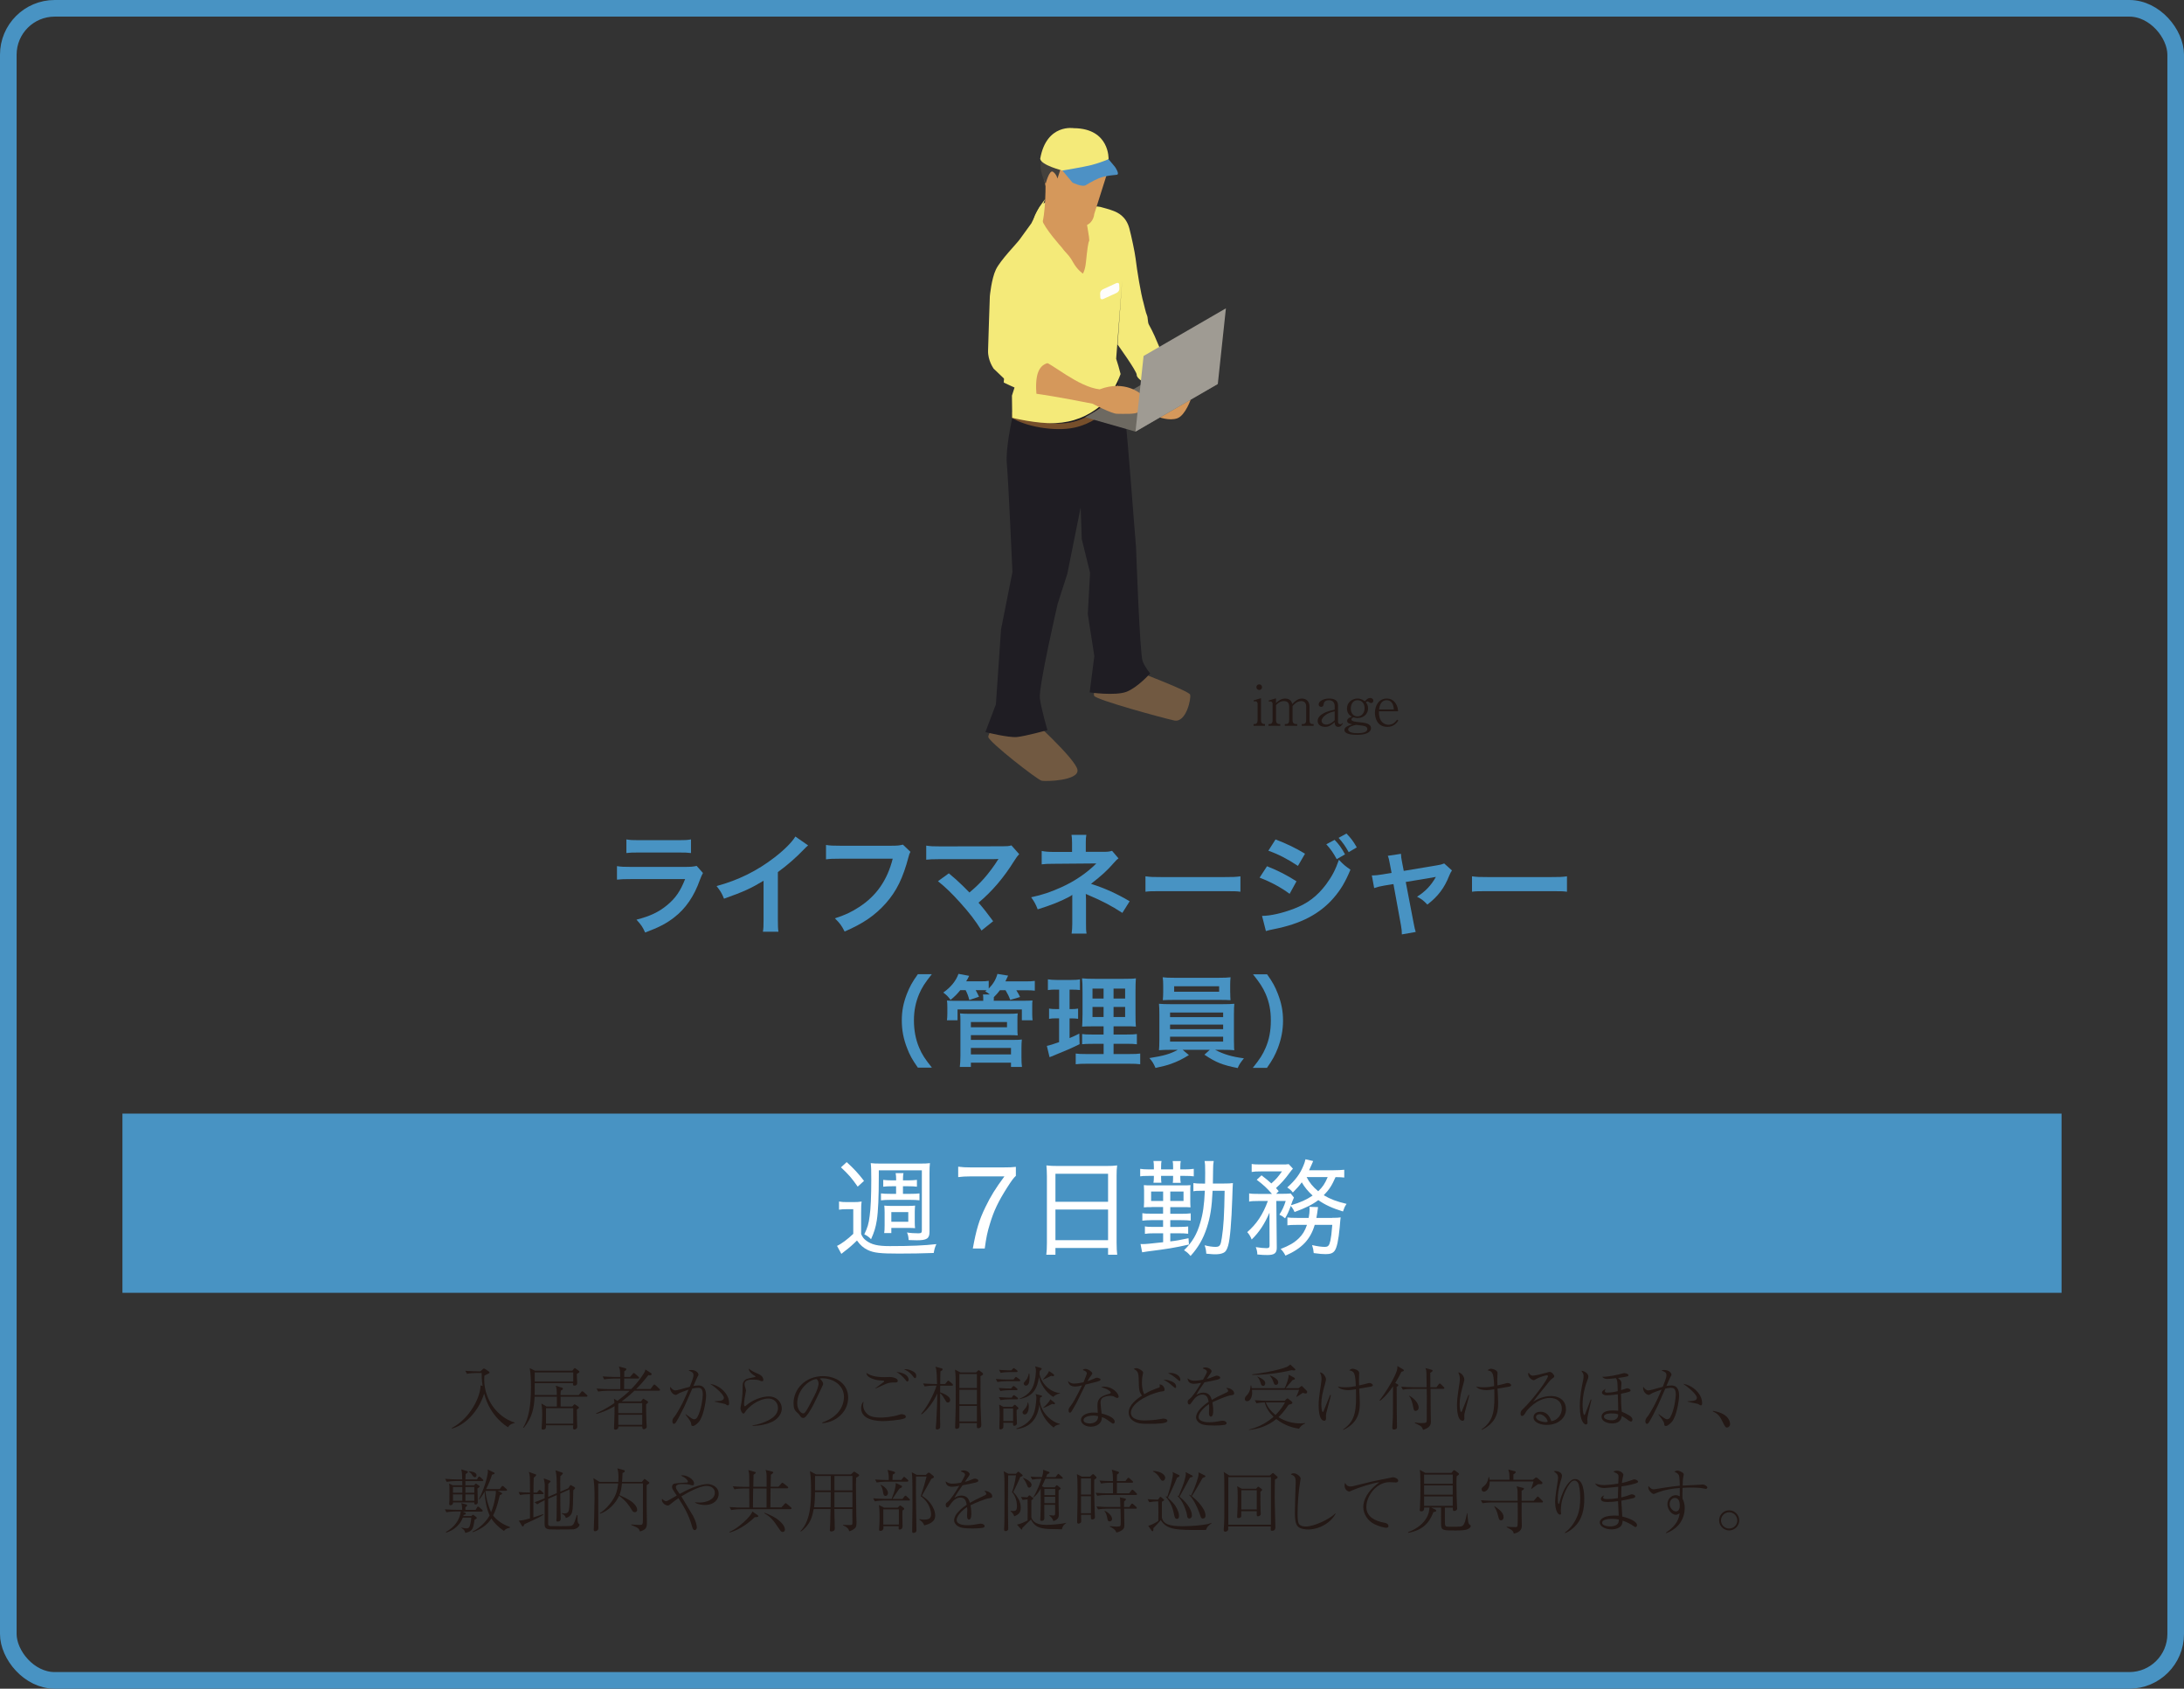 <?xml version="1.0" encoding="UTF-8"?>
<svg id="_レイヤー_2" data-name="レイヤー_2" xmlns="http://www.w3.org/2000/svg" viewBox="0 0 394.2 304.74">
  <rect x="0" y="0" width="394.2" height="304.74" fill="#333333" stroke="none"/>
  <defs>
    <style>
      .cls-1 {
        fill: #fefdfa;
      }

      .cls-2 {
        fill: #d5985b;
      }

      .cls-3 {
        fill: #f4ea79;
      }

      .cls-4 {
        fill: #1f1d23;
      }

      .cls-5 {
        fill: #6d6961;
      }

      .cls-6 {
        fill: #4893c3;
      }

      .cls-7 {
        fill: #44413d;
      }

      .cls-8 {
        fill: #764f2b;
      }

      .cls-9 {
        fill: none;
        stroke: #4893c3;
        stroke-miterlimit: 10;
        stroke-width: 3px;
      }

      .cls-10 {
        fill: #231815;
      }

      .cls-11 {
        fill: #fff;
      }

      .cls-12 {
        fill: #4d91c5;
      }

      .cls-13 {
        fill: #715941;
      }

      .cls-14 {
        fill: #9f9b93;
      }
    </style>
  </defs>
  <g id="_内容" data-name="内容">
    <g>
      <rect class="cls-9" x="1.5" y="1.5" width="391.2" height="301.74" rx="8.37" ry="8.37"/>
      <g>
        <path class="cls-6" d="M126.88,157.54c-.2.36-.32.64-.56,1.26-1.04,2.94-2.56,5.16-4.64,6.76-1.42,1.1-2.72,1.78-5.24,2.72-.44-1-.68-1.34-1.56-2.32,2.44-.62,4.02-1.36,5.56-2.64,1.48-1.24,2.34-2.46,3.22-4.68h-9.74c-1.34,0-1.84.02-2.56.1v-2.44c.76.12,1.2.14,2.6.14h9.52c1.24,0,1.64-.04,2.26-.18l1.14,1.28ZM113.06,151.48c.66.12,1.08.14,2.34.14h6.98c1.26,0,1.68-.02,2.34-.14v2.46c-.62-.08-1-.1-2.3-.1h-7.06c-1.3,0-1.68.02-2.3.1v-2.46Z"/>
        <path class="cls-6" d="M145.86,152.56c-.34.3-.44.38-.74.7-1.5,1.56-3,2.86-4.72,4.12v8.54c0,1.1.02,1.68.1,2.22h-2.8c.1-.58.12-.98.12-2.16v-7.04c-2.34,1.4-3.46,1.92-7.14,3.24-.42-1.04-.64-1.38-1.34-2.28,3.96-1.08,7.32-2.74,10.5-5.2,1.78-1.38,3.14-2.76,3.72-3.74l2.3,1.6Z"/>
        <path class="cls-6" d="M164.33,153.72c-.18.34-.24.48-.34.9-1,3.82-2.18,6.22-4.1,8.38-1.96,2.2-4.1,3.66-7.44,5.1-.56-1.08-.82-1.46-1.76-2.38,1.76-.56,2.9-1.08,4.38-2.04,3.12-2.02,5.08-4.84,6.06-8.72h-9.52c-1.34,0-1.8.02-2.52.12v-2.6c.78.12,1.2.14,2.56.14h9.18c1.12,0,1.52-.04,2.14-.2l1.36,1.3Z"/>
        <path class="cls-6" d="M171.26,157.6c1.06.88,1.66,1.42,2.48,2.22q1.1,1.12,1.24,1.24c1.04-.88,1.88-1.68,2.62-2.52.86-.96,1.96-2.46,2.44-3.26q.06-.1.12-.18t.04-.1c-.2.02-.5.04-.92.04h-9.54c-1.62.02-1.82.02-2.56.1v-2.54c.78.12,1.24.14,2.6.14l11.12-.02c.86,0,1.16-.02,1.66-.16l1.4,1.58c-.3.32-.42.46-.88,1.18-1.9,3.06-4,5.52-6.46,7.58.84.96,1.6,1.92,2.64,3.34l-2.1,1.68c-1.12-1.8-2.18-3.18-3.86-5.04-1.54-1.7-2.54-2.68-4-3.86l1.96-1.42Z"/>
        <path class="cls-6" d="M193.42,168.48c.08-.54.12-1.12.12-1.78v-5.22c-.2.16-.34.24-.6.38-1.5.8-3.2,1.48-5.64,2.24-.38-.96-.56-1.3-1.18-2.18,1.98-.42,3.54-.94,5.56-1.86,2.32-1.06,4.48-2.52,6.2-4.24h-.42q-.12.02-7.32.06c-1.16,0-1.38.02-2.12.1v-2.42c.52.12,1.28.18,2.14.18h3.34v-1.64c-.02-.74-.02-1.02-.1-1.44h2.68c-.08.38-.1.74-.1,1.4v1.66h3.38c.6,0,.98-.06,1.36-.18l1.16,1.36c-.34.26-.36.28-.88.86-1.12,1.3-2.16,2.24-4.08,3.74,2.42.76,4.6,1.74,6.98,3.14l-1.32,2.1c-2.04-1.32-3.6-2.14-6.1-3.2-.26-.12-.3-.12-.5-.22.02.24.04.8.04.98v4.4c0,.88,0,1.2.1,1.78h-2.7Z"/>
        <path class="cls-6" d="M206.75,158.14c.88.12,1.26.14,3.24.14h10.66c1.98,0,2.36-.02,3.24-.14v2.78c-.8-.1-1.02-.1-3.26-.1h-10.62c-2.24,0-2.46,0-3.26.1v-2.78Z"/>
        <path class="cls-6" d="M228.69,156.32c2.06.82,3.6,1.62,5.32,2.72l-1.24,2.26c-1.6-1.18-3.38-2.14-5.42-2.92l1.34-2.06ZM227.79,165.28c1.52,0,3.7-.5,5.78-1.3,2.48-.96,4.18-2.26,5.78-4.38,1.08-1.46,1.7-2.66,2.32-4.44.82.86,1.12,1.12,2.08,1.78-.92,2.22-1.76,3.62-3,5.06-2.54,2.94-5.94,4.72-10.86,5.68-.72.14-1,.22-1.4.34l-.7-2.74ZM230.23,151.48c2.06.8,3.64,1.56,5.32,2.58l-1.28,2.2c-1.82-1.22-3.6-2.14-5.34-2.74l1.3-2.04ZM240.89,151.56c.82.86,1.2,1.38,1.88,2.62l-1.5.86c-.62-1.14-1.14-1.88-1.88-2.68l1.5-.8ZM243.43,153.78c-.58-1.06-1.1-1.78-1.82-2.58l1.42-.78c.8.82,1.28,1.46,1.86,2.5l-1.46.86Z"/>
        <path class="cls-6" d="M250.87,155.94c-.16-.86-.2-1.06-.38-1.5l2.38-.36c0,.4.06.84.2,1.54l.3,1.54,5.98-1c.58-.08.92-.18,1.32-.34l1.4,1.26c-.18.26-.3.48-.5.96-.88,2.22-2.02,3.72-3.94,5.2-.72-.76-1.02-.98-1.86-1.42,1.48-.92,2.58-2.08,3.4-3.58q-.24.06-.74.14l-4.7.78,1.42,7.4q.2,1.1.38,1.62l-2.5.44c0-.52-.04-.96-.16-1.62l-1.36-7.46-1.72.28c-.7.12-1.18.24-1.76.44l-.42-2.28c.64,0,1.14-.06,1.9-.18l1.66-.28-.3-1.58Z"/>
        <path class="cls-6" d="M265.69,158.14c.88.12,1.26.14,3.24.14h10.66c1.98,0,2.36-.02,3.24-.14v2.78c-.8-.1-1.02-.1-3.26-.1h-10.62c-2.24,0-2.46,0-3.26.1v-2.78Z"/>
        <path class="cls-6" d="M165.68,192.68c-1.01-1.44-1.46-2.23-1.96-3.55-.65-1.66-.95-3.24-.95-4.97s.29-3.19.92-4.81c.52-1.31.95-2.11,1.98-3.55h2.52c-1.26,1.58-1.78,2.39-2.29,3.58-.63,1.48-.94,3.01-.94,4.77s.31,3.44.95,4.93c.5,1.19,1.01,1.98,2.29,3.58h-2.52Z"/>
        <path class="cls-6" d="M173.32,178.69c-.58.72-.94,1.08-1.75,1.75-.49-.65-.59-.76-1.31-1.33,1.35-.94,2.3-2.11,2.74-3.37l1.93.36c-.25.49-.32.65-.54.99h2.47c.81,0,1.19-.02,1.6-.09v1.4c.81-.83,1.31-1.67,1.57-2.65l1.93.31c-.29.63-.32.7-.49,1.04h3.55c.88,0,1.24-.02,1.76-.09v1.76c-.49-.05-.88-.07-1.67-.07h-1.67c.4.65.45.74.68,1.22l-1.78.52c-.25-.68-.45-1.08-.85-1.75h-1.01c-.34.47-.52.67-1.1,1.26v.36l-.02.29h5.06c1.03,0,1.35-.02,1.94-.05-.05.32-.05.54-.05,1.12v1.26c0,.54.02.85.07,1.19h-1.94v-1.96h-11.61v1.96h-1.91c.04-.36.07-.68.07-1.19v-1.22c0-.54-.02-.81-.07-1.15.54.04.85.05,1.89.05h4.66v-.29c0-.4,0-.59-.05-.86h1.24c-.38-.29-.47-.36-.83-.56l.27-.2c-.31-.02-.5-.02-.81-.02h-1.19c.29.5.4.74.61,1.19l-1.75.59c-.2-.76-.36-1.17-.67-1.78h-.97ZM173.24,192.55c.07-.63.11-1.17.11-2v-6.48c0-.52-.02-.85-.07-1.19.43.05.9.07,1.51.07h7.35c.67,0,1.12-.02,1.55-.07-.05.38-.05.72-.05,1.22v1.35c0,.67,0,.97.05,1.4-.45-.04-.86-.05-1.48-.05h-6.97v.86h7.72c.67,0,1.06-.02,1.48-.07-.05.45-.07.9-.07,1.49v1.82c0,.61.02,1.12.09,1.64h-1.98v-.77h-7.24v.77h-2ZM175.24,185.38h6.52v-.95h-6.52v.95ZM175.24,190.28h7.24v-1.17h-7.24v1.17Z"/>
        <path class="cls-6" d="M190.49,178.58c-.58,0-.9.02-1.35.09v-1.94c.43.07.9.11,1.64.11h2.54c.72,0,1.15-.02,1.6-.11v1.93c-.45-.05-.83-.07-1.33-.07h-.54v3.51h.41c.47,0,.74-.02,1.13-.09v1.84c-.36-.05-.72-.07-1.13-.07h-.41v3.55c.76-.32.97-.41,1.76-.81l.05,1.91c-1.57.77-2.27,1.08-5.06,2.21-.09.04-.18.07-.36.14l-.49-2.04c.61-.13.99-.25,2.21-.68v-4.29h-.59c-.52,0-.81.02-1.22.09v-1.85c.43.07.7.09,1.26.09h.56v-3.51h-.68ZM199.19,188.37h-2c-1.03,0-1.4.02-1.87.07v-1.84c.45.07.81.09,1.85.09h2.02v-1.48h-1.71c-1.21,0-1.62.02-2.16.05q.04-.41.07-2.23v-4.07c0-1.22-.02-1.82-.09-2.41.68.07,1.26.09,2.43.09h4.97c1.33,0,1.87-.02,2.32-.09-.05.52-.07,1.37-.07,2.47v3.83c0,1.26.02,1.89.07,2.41-.59-.05-.88-.05-1.96-.05h-2.07v1.48h2.3c.99,0,1.39-.02,1.91-.09v1.85c-.52-.07-.97-.09-1.89-.09h-2.32v1.85h2.9c.95,0,1.42-.02,1.91-.09v1.93c-.58-.07-1.06-.09-2.03-.09h-7.58c-.95,0-1.42.02-2.03.09v-1.93c.49.07.88.09,1.82.09h3.22v-1.85ZM197.19,178.4v1.8h2v-1.8h-2ZM197.19,181.71v1.82h2v-1.82h-2ZM200.99,180.2h2.09v-1.8h-2.09v1.8ZM200.99,183.53h2.09v-1.82h-2.09v1.82Z"/>
        <path class="cls-6" d="M211.19,189.45c-.9,0-1.42.02-2,.07.04-.45.07-.99.07-1.89v-4.56c0-.92-.02-1.39-.07-1.93.54.05,1.15.07,2,.07h9.58c.88,0,1.39-.02,2.02-.07-.05.49-.07.92-.07,1.93v4.56c0,.7.02,1.1.02,1.17,0,.34,0,.4.05.72-.56-.05-1.12-.07-2.02-.07h-1.44c1.53.81,3.06,1.26,5.19,1.53-.65.81-.86,1.13-1.12,1.76-2.79-.56-3.92-1.01-6.01-2.41l.97-.88h-4.9l1.13.95c-1.26.77-2.07,1.17-3.28,1.6-.72.25-1.28.4-2.75.72-.31-.74-.59-1.21-1.1-1.78,2.57-.4,3.82-.76,5.11-1.49h-1.39ZM222.05,179.14c0,.54.02.94.05,1.35-.54-.04-1.15-.05-1.94-.05h-8.3c-.81,0-1.44.02-1.98.05.04-.45.07-.86.07-1.35v-1.39c0-.54-.02-.85-.09-1.39.63.07,1.08.09,2.05.09h8.17c.97,0,1.4-.02,2.03-.09-.05.49-.07.81-.07,1.39v1.39ZM211.19,183.55h9.58v-.83h-9.58v.83ZM211.19,185.73h9.58v-.83h-9.58v.83ZM211.19,187.96h9.58v-.88h-9.58v.88ZM211.93,177.98v.99h8.12v-.99h-8.12Z"/>
        <path class="cls-6" d="M226.14,192.68c1.28-1.6,1.78-2.39,2.29-3.58.65-1.49.95-3.1.95-4.93s-.29-3.29-.92-4.77c-.52-1.19-1.04-2-2.3-3.58h2.54c1.01,1.42,1.44,2.21,1.96,3.55.63,1.64.92,3.1.92,4.81s-.31,3.31-.94,4.97c-.52,1.31-.95,2.11-1.96,3.55h-2.54Z"/>
      </g>
      <g>
        <path class="cls-10" d="M91.67,257.55c-1.72-1.12-3.05-2.75-3.82-4.66-.19-.46-.33-.92-.46-1.41-1.11,3.47-3.59,5.72-5.81,6.32l-.05-.1c3.46-1.79,5.25-5.86,5.2-7.69l.38.1c-.17-1.06-.17-1.85-.17-2.34h-1.05c-.44,0-1.14.05-1.61.15l-.29-.55c.94.09,1.84.1,2.07.1h.65l.46-.41c.09-.08.12-.1.17-.1.06,0,.18.06.23.09l.65.44c.07.05.14.11.14.19s-.05.12-.12.16c-.12.06-.69.34-.8.39-.01.17-.04.4-.04.72,0,3.57,2.31,6.77,5.49,7.76v.1c-.35.04-.86.21-1.2.74Z"/>
        <path class="cls-10" d="M105.85,252.05h-4.66v1.77h2.1l.27-.29c.11-.11.12-.12.15-.12.04,0,.11.05.19.1l.5.35s.11.1.11.15c0,.08-.06.14-.39.35,0,1.71.04,2.34.06,2.85,0,.06.01.19.01.25,0,.39-.4.51-.51.51-.2,0-.25-.17-.25-.3,0-.08.04-.4.04-.46h-4.92c-.01.35-.01.47-.07.56-.09.15-.26.22-.48.22s-.24-.11-.24-.21c0-.05.02-.28.02-.33.02-.39.09-1.25.09-2.2,0-1.03-.09-1.64-.14-1.97l.92.54h1.86v-1.77h-4.01c-.11,1.91-.38,3.74-1.96,5.61l-.11-.05c.91-1.5,1.41-3.59,1.41-7.32,0-1.01-.04-2.44-.23-3.4l.95.47h6.74l.27-.34c.12-.12.14-.14.17-.14.06,0,.19.09.21.11l.46.35c.15.11.17.12.17.19,0,.15-.16.24-.47.41.01.32.05,1.24.06,1.49,0,.06.01.16.01.21,0,.29-.29.41-.44.41-.34,0-.33-.15-.31-.45h-6.92c.01,1.64.01,1.67-.01,2.14h4c-.01-.95-.02-1.14-.19-1.67l1.09.34c.1.02.2.06.2.19,0,.17-.17.25-.36.34-.04.22-.06.34-.07.81h3.29l.44-.54c.07-.1.12-.15.19-.15s.16.08.23.12l.6.54c.07.08.12.11.12.19,0,.12-.11.14-.2.14ZM103.47,247.66h-6.95v1.65h6.95v-1.65ZM103.47,254.12h-4.92v2.79h4.92v-2.79Z"/>
        <path class="cls-10" d="M118.96,250.96h-4.44c-.95.92-1.91,1.65-2.31,1.94h3.49l.25-.33c.11-.15.12-.16.18-.16.04,0,.09.04.19.1l.49.31c.15.1.17.16.17.21,0,.15-.26.31-.36.39-.01.91.02,2.41.06,3.27.01.12.05.69.05.78,0,.25-.29.44-.51.44-.29,0-.29-.24-.29-.49h-4.32c0,.16,0,.19-.01.24-.06.17-.26.34-.51.34-.27,0-.27-.21-.27-.3,0-.04.01-.09.01-.12.06-.92.11-3.02.1-3.82-.85.5-2.04,1.09-3.3,1.39l-.05-.09c1.62-.72,2.64-1.39,3.32-1.87-.01-.31-.04-.48-.09-.78l.64.39c.99-.74,1.56-1.22,2.2-1.82h-4.07c-.44,0-1.14.05-1.61.14l-.29-.54c.94.08,1.84.1,2.07.1h2.21c0-.3.01-1.7,0-1.9h-1.29c-.44,0-1.14.05-1.61.15l-.29-.54c.94.07,1.84.09,2.07.09h1.11c-.02-1.29-.05-1.41-.26-1.87l1.16.29c.11.03.21.1.21.21,0,.1-.2.25-.38.36-.01.16-.01.88-.01,1.01h1.06l.48-.56c.07-.09.12-.15.19-.15.07,0,.21.12.22.12l.62.56s.12.11.12.2c0,.11-.11.12-.2.12h-2.5c-.01.83-.02,1.35-.01,1.9h1.29c1.55-1.56,2.35-2.94,2.45-3.16.06-.12.07-.22.09-.38l1,.64c.08.05.14.12.14.21,0,.17-.21.21-.34.21-.06,0-.17-.03-.25-.04-1.12,1.45-1.82,2.14-2.21,2.51h2.6l.49-.66s.11-.15.19-.15.2.11.22.12l.7.66c.08.06.12.11.12.19,0,.12-.11.14-.19.14ZM115.92,253.2h-4.14c-.06.04-.08.05-.19.12v1.69h4.32v-1.81ZM115.92,255.31h-4.32v1.81h4.32v-1.81Z"/>
        <path class="cls-10" d="M123.77,255.21c.35.26.82.59,1.07.75.2.12.32.16.46.16.31,0,.5-.26.56-.38.74-1.27.99-3.57.99-4.04,0-.87-.2-1.26-.84-1.26-.32,0-.75.08-1.06.15-.23.47-1.12,2.62-1.34,3.05-.5,1-1.02,2.09-1.56,2.96-.02.04-.21.35-.4.35-.17,0-.29-.16-.29-.46,0-.39.14-.55.47-.96.14-.16.81-1.27,1.29-2.2.45-.88,1.06-2.31,1.16-2.56-.4.14-1.65.57-1.86.74-.25.17-.31.21-.46.21-.4,0-1.01-.54-1.01-1.26,0-.08.01-.11.05-.19.19.3.5.64.9.64.17,0,.38-.05.8-.16,1.02-.29,1.06-.29,1.8-.49.21-.5.67-1.64.67-2.06,0-.33-.1-.53-.41-.67-.07-.04-.44-.21-.5-.24.14-.04.27-.06.5-.06.89,0,1.31.56,1.31.81,0,.11,0,.12-.24.55-.12.23-.57,1.31-.67,1.52.12-.02.52-.09.91-.09,1.3,0,1.38,1.26,1.38,1.85,0,.75-.42,3.74-1.34,4.75-.16.17-.67.71-1.05.71-.27,0-.29-.15-.3-.38,0-.2-.06-.45-1.04-1.69l.04-.06ZM128.97,252.87c.85-.03,1.69-.04,1.69-.64,0-.29-.59-1.21-2.47-2.5,1.62.24,2.54,1.39,2.71,1.61.52.65.7,1.28.7,1.85,0,.28-.05.42-.22.42-.1,0-.15-.02-.41-.2-.15-.1-.25-.06-1.02-.25-.1-.03-.65-.15-.96-.23v-.07Z"/>
        <path class="cls-10" d="M135.85,257.22c1.02-.15,1.89-.49,2.27-.65,1.27-.54,2.3-1.27,2.3-2.5,0-.99-.74-1.69-1.7-1.69-1.87,0-3.75,1.61-4.25,2.46-.11.18-.15.25-.26.25-.33,0-.56-.67-.56-.97,0-.11.08-.44.12-.69.1-.44.27-1.85.27-2.76,0-.97,0-1.07.2-1.37.3-.45.48-.49,2.01-.8.05,0,.11-.03.11-.1,0-.06-.06-.09-.22-.17-.26-.15-1.01-.66-.99-1.26.39.36.94.64,1.81,1.01.74.33.82.85.82,1.01,0,.25-.12.26-.24.26-.16,0-.29-.05-.54-.17-.16-.07-.71-.12-1.11-.12-.49,0-1.5.03-1.5.81,0,.25.1.56.12.61.04.12.14.44.14.58,0,.05-.09.46-.1.55-.02.09-.25,1.19-.25,1.97,0,.15.05.29.16.29.02,0,.06,0,.15-.08,1.15-1.04,2.86-1.69,4.14-1.69,1.56,0,2.36,1.16,2.36,2.17,0,1.28-1.11,2.11-1.72,2.4-.92.43-2.05.71-3.56.74v-.09Z"/>
        <path class="cls-10" d="M148.42,256.7c3.74-1.29,3.91-3.97,3.91-4.62,0-2.19-2.07-3.36-3.91-3.36-.26,0-.34.03-.46.06.61.51.61.89.61.95,0,.15-.04.2-.3.75-1.52,3.2-1.66,3.51-2.37,4.57-.06.09-.46.67-.71.78-.07.04-.16.05-.24.05-.29,0-.38-.14-.73-.64-.09-.12-.16-.19-.34-.34-.49-.4-.65-.84-.65-1.69,0-2.51,2.11-4.87,5.31-4.87,2.29,0,4.55,1.3,4.55,3.89,0,2.29-1.84,4.34-4.65,4.61l-.02-.14ZM147.01,251.83c.38-.7.74-1.67.74-2.17,0-.42-.25-.69-.35-.8-1.4.11-3.51,1.96-3.51,4.41,0,.95.6,1.79,1.09,1.79.08,0,.16-.01.24-.09.27-.27.5-.69.73-1.1l1.07-2.04Z"/>
        <path class="cls-10" d="M155.79,253.56c0,.84.49,1.41.9,1.74.55.41,1.41.51,2.24.51.49,0,2.04-.06,3.37-.51.23-.08.3-.1.4-.1.24,0,.79.1.79.44,0,.19-.11.27-.23.32-.74.33-3.42.49-3.82.49-.67,0-4.01-.02-4.01-2.32,0-.42.11-.94.45-1.21-.04.19-.09.4-.09.65ZM158,250.52c.24-.16,1.22-.94,1.44-1.08.05-.02.15-.1.15-.16s-.06-.14-.25-.14c-1.29-.04-1.96-.33-2.39-.58-.54-.32-.55-.65-.56-.81.64.47,1.61.77,3.26.77.15,0,.76-.03.89-.03.52,0,1.5.19,1.5.69,0,.3-.27.3-.62.3-.5,0-.86,0-1.54.26-.3.12-1.6.71-1.87.84v-.08ZM164.01,248.92c0,.12-.06.38-.23.38-.14,0-.23-.11-.34-.28-.49-.64-1.05-1.1-1.64-1.44,1.87.15,2.2,1.06,2.2,1.34ZM164.4,247.29c.71.3.97.55.97,1.01,0,.12-.02.4-.21.4-.1,0-.19-.1-.26-.2-.48-.6-.75-.94-1.72-1.41.41-.04.84.04,1.22.2Z"/>
        <path class="cls-10" d="M171.81,250.06h-2.11c-.01.42-.01.5-.01,1.19.11.04,1.81.59,1.81,1.38,0,.41-.32.47-.45.47-.19,0-.23-.08-.59-.69-.16-.27-.4-.69-.77-.99,0,.3-.02,4.5-.01,4.7.01.29.04,1.4-.01,1.55-.06.17-.34.3-.52.3-.11,0-.25-.05-.25-.24,0-.04.08-.96.09-1.12.09-1.71.18-3.42.18-5.14-.51,1.24-1.75,3.01-2.84,3.77l-.08-.08c1.2-1.41,2.3-3.55,2.79-5.11h-.54c-.39,0-1.09.05-1.6.15l-.3-.54c.69.05,1.39.09,2.07.09h.46c-.05-2.59-.17-2.84-.3-3.12l1.11.3c.11.03.19.05.19.16,0,.16-.09.23-.39.4-.01.52-.04,1.97-.04,2.26h.9l.36-.44c.07-.09.12-.16.2-.16s.14.06.23.14l.5.44c.07.07.12.11.12.2,0,.11-.11.12-.2.12ZM176.97,248.34c0,1.58,0,3.71.01,5.25.01.58.14,3.15.14,3.56,0,.53-.37.58-.55.58-.27,0-.27-.05-.24-.91h-3.17c.04.47.08,1.02-.47,1.02-.29,0-.29-.09-.29-.36s.1-3.01.1-3.44c.01-.62.01-2.52.01-3.01,0-2.6-.02-2.85-.14-3.87l.99.51h2.82l.27-.26c.07-.08.14-.15.2-.15s.18.1.23.14l.42.32c.1.08.14.14.14.23,0,.14-.08.19-.48.4ZM176.33,247.96h-3.17v2.52h3.17v-2.52ZM176.33,250.79h-3.17v2.62h3.17v-2.62ZM176.33,253.71h-3.17v2.8h3.17v-2.8Z"/>
        <path class="cls-10" d="M183.97,249.25h-2.34c-.44,0-1.14.05-1.6.14l-.3-.54c.94.08,1.85.1,2.07.1h1.14l.24-.31s.12-.15.19-.15c.05,0,.1.02.24.12l.42.31c.05.04.12.1.12.19,0,.11-.11.14-.19.14ZM183.47,250.87h-1.31c-.44,0-1.12.05-1.6.15l-.3-.55c.76.06,1.59.1,2.22.1l.27-.3c.12-.14.14-.15.2-.15s.19.09.23.12l.36.3c.06.06.12.11.12.19,0,.11-.11.14-.2.14ZM183.55,252.52h-1.36c-.44,0-1.14.05-1.61.14l-.29-.54c.94.08,1.84.1,2.07.1h.25l.19-.3s.12-.15.2-.15c.04,0,.08.01.23.12l.4.3s.12.1.12.19c0,.11-.11.14-.2.14ZM183.47,247.6h-1.25c-.44,0-1.14.05-1.61.15l-.29-.55c.76.06,1.59.1,2.21.1l.25-.26c.12-.14.14-.15.19-.15.07,0,.21.11.24.12l.34.26c.05.05.12.11.12.19,0,.12-.11.14-.2.14ZM183.49,254.43c-.01.25-.01.34.01,1.05.01.21.05,1.11.05,1.3,0,.12,0,.31-.21.44-.11.06-.21.08-.26.08-.26,0-.25-.25-.23-.55h-1.75c.01.36.01.65-.01.81-.04.36-.52.39-.52.39-.16,0-.2-.11-.2-.26,0-.66.07-1.74.07-2.41,0-.76-.04-1.12-.09-1.8l.77.4h1.61l.27-.27c.09-.09.1-.1.16-.1.05,0,.09.03.18.1l.32.29c.12.11.17.16.17.24,0,.12-.3.28-.36.31ZM182.86,254.17h-1.76v2.27h1.76v-2.27ZM190.17,257.62c-.62-.51-2.14-1.76-2.56-4.12-.17,1.1-.65,3.99-4.11,4.39l-.05-.11c1.41-.44,2.75-1.34,3.25-3.05.3-1,.36-2.31.36-2.51,0-.29-.08-.47-.14-.64l.95.22c.16.04.21.06.21.15,0,.11-.05.14-.35.27-.01.19-.05.46-.05.65,0,.12.15.69.2.85.46,1.45,1.9,2.86,3.42,3.24v.08c-.54.06-.95.3-1.14.59ZM190.1,252.08c-.52-.29-2.09-1.51-2.56-3.61-.34,2.05-.95,3.5-3.46,3.99l-.05-.07c1.11-.4,2.06-1.2,2.47-2.3.4-1.06.48-2.38.48-2.67,0-.05,0-.51-.15-.84l.96.26c.11.02.23.06.23.16,0,.12-.21.29-.35.4-.01.2-.02.25-.05.51.29,1.64,1.79,3.3,3.7,3.49v.07c-.26.04-.79.17-1.21.61ZM184.96,255.26c-.25,0-.4-.2-.4-.38,0-.16.09-.28.36-.56.48-.52.54-.91.58-1.24h.07c.05.21.12.46.12.8,0,.58-.24,1.38-.74,1.38ZM185.16,250.06c-.21,0-.38-.19-.38-.38,0-.14.04-.19.38-.59.11-.12.47-.58.52-1.21h.11c.01.16.04.39.04.65,0,.74-.1,1.52-.67,1.52ZM190.06,248.34c-.06,0-.11,0-.31-.06-.18.08-.29.12-.69.33-.42.21-.54.25-.77.34l-.04-.06c.26-.23.61-.69.8-.92.15-.2.21-.38.29-.55l.76.52c.12.09.16.14.16.21,0,.19-.12.2-.2.2ZM190.25,253.41s-.21-.04-.34-.06c-.47.25-1.12.58-1.56.7l-.04-.05c.58-.49,1.14-1.09,1.25-1.49l.7.54c.1.08.16.12.16.21,0,.11-.1.15-.18.15Z"/>
        <path class="cls-10" d="M196.17,247.8c0-.15-.18-.42-.75-.56.11-.11.2-.2.48-.2.47,0,.85.3,1.1.53.11.11.15.17.15.3,0,.09-.04.12-.29.46-.16.21-.21.26-.59.92.3-.1.66-.21,1.11-.42.39-.17.46-.21.61-.21.12,0,.66.12.66.33,0,.15-.24.25-.26.26-.29.11-.5.17-2.46.65-.27.51-1.54,3.16-1.66,3.37-.16.27-.87,1.54-.95,1.6-.09.1-.19.1-.21.1-.07,0-.24-.05-.24-.39s.1-.48.36-.8c.46-.58,1.02-1.65,1.47-2.52.21-.41.46-.94.6-1.21-.5.12-.85.2-1.27.2-1.11,0-1.22-.79-1.25-.99.38.36.69.46,1.1.46.49,0,1.19-.12,1.69-.24,0-.04.6-1.39.6-1.64ZM199.41,250.25c1.42,0,2.5,1.22,2.5,1.77,0,.18-.14.25-.25.25-.1,0-.26-.07-.31-.1-.35-.2-.49-.28-.96-.28-.51,0-1.17.14-1.5.46-.15.16-.25.38-.25.81,0,.34.15,1.57.2,1.92,1.2.28,2.36.84,2.36,1.47,0,.24-.14.35-.27.35-.09,0-.2-.06-.27-.11-1.05-.75-1.21-.88-1.77-1.05-.04,1.64-1.69,1.72-1.99,1.72-.94,0-1.79-.51-1.79-1.22,0-.84,1.09-1.33,2.26-1.33.32,0,.55.03.77.05-.06-1.01-.06-1.12-.06-1.39,0-1.29.79-1.67,2.15-2.05.1-.02.25-.06.25-.24,0-.14-.3-.35-.48-.46-.27-.17-.56-.29-1.25-.51.19-.05.38-.09.66-.09ZM197.3,255.45c-.47,0-1.72.15-1.72.82,0,.51.76.61,1.12.61.4,0,1.54-.15,1.49-1.31-.17-.05-.46-.12-.89-.12Z"/>
        <path class="cls-10" d="M209.09,250.45c.17-.06.25-.11.25-.3,0-.15-.04-.24-.08-.3.51-.09.94.47.94.92,0,.24-.15.29-.34.3-1.02.1-2.35.69-2.7.85-2.55,1.16-3.04,2.44-3.04,3,0,1.34,1.84,1.42,2.51,1.42.38,0,1.76-.06,2.77-.25.36-.06.44-.09.57-.09.32,0,.74.12.74.39,0,.55-2.09.55-3.22.55-1.34,0-2.21,0-3.05-.61-.36-.26-.71-.74-.71-1.44,0-1.36,1.46-2.44,2.4-3.04-.55-.74-.55-.97-.6-3.04-.03-1.2-.24-1.42-.88-1.76.06-.06.16-.15.47-.15.41,0,1.21.51,1.21.78,0,.11-.05.34-.06.35-.15.6-.15,1.16-.15,1.47,0,1.25.27,1.8.41,2.1,1.07-.62,1.42-.75,2.54-1.16ZM211.01,249.13c1.04.3,1.27.66,1.27,1.17,0,.11-.04.16-.14.16-.11,0-.12-.01-.55-.39-.67-.61-1.06-.81-1.57-1.08.22-.01.49-.02.99.12ZM211.3,247.76c.89,0,1.75.54,1.75,1.22,0,.06-.01.24-.12.24-.06,0-.21-.11-.41-.29-.86-.71-.98-.81-1.69-1.12.17-.04.3-.05.47-.05Z"/>
        <path class="cls-10" d="M217.82,247.52c0-.28-.23-.38-.76-.58.1-.1.21-.17.51-.17.61,0,1.11.4,1.11.67,0,.06,0,.15-.18.4-.1.15-.59.86-.69,1,.31-.08.64-.16,1.45-.5.05-.02.22-.09.34-.09.19,0,.64.1.64.36,0,.2-.2.27-.49.35-.86.21-1.32.3-2.35.49-.52.74-1.1,1.56-1.47,2.27.29-.17.66-.41,1.25-.41,1.15,0,1.39.82,1.54,1.31.6-.34,1.26-.7,2.69-1.35.16-.07.26-.15.26-.32,0-.16-.15-.29-.35-.45.1-.03.14-.03.2-.03.26,0,1.24.31,1.24.98,0,.26-.14.27-.62.35-.66.09-2.36.8-3.31,1.26.06.33.15.84.15,1.56,0,.12,0,1.02-.41,1.02-.35,0-.36-.52-.36-.67,0-.05.04-.82.04-.99,0-.04,0-.3-.04-.59-.96.62-1.87,1.62-1.87,2.32,0,.92,1.55.95,1.99.95.66,0,1.39-.11,1.94-.23.21-.04.29-.05.4-.05.39,0,.72.2.72.44,0,.08-.05.25-.35.31-.31.06-1.02.12-1.82.12-1.9,0-2.35-.21-2.74-.47-.26-.18-.6-.55-.6-1.01,0-.17.09-.7.44-1.16.38-.47.92-1.04,1.84-1.65-.14-.74-.35-1.29-1.15-1.29-.74,0-1.34.59-1.62.99-.49.7-.55.79-.71.79-.3,0-.31-.36-.31-.45,0-.29.1-.36.29-.5.62-.45,1.52-1.91,2.15-2.95-.71.12-.94.17-1.31.17-1,0-1.11-.67-1.16-.99.4.29.69.43,1.19.43.54,0,1.16-.09,1.61-.18.18-.31.73-1.27.73-1.49Z"/>
        <path class="cls-10" d="M235.67,251.47c-.1,0-.26-.05-.54-.11-.16.11-.91.6-1.06.71l-.09-.05c.11-.21.44-.97.5-1.21h-8.51c.01.16.04.35.04.53,0,.69-.32,1.52-.91,1.52-.23,0-.42-.15-.42-.41s.15-.44.35-.64c.31-.33.62-.71.71-1.79h.09c.06.31.08.38.1.49h5.95c.3-.64.77-1.79.71-2.45l1,.55c.08.04.14.11.14.19,0,.12-.05.14-.45.27-.17.21-1.14,1.34-1.22,1.44h2.32l.4-.3c.11-.09.12-.1.16-.1.05,0,.14.09.2.15l.64.64c.16.16.16.24.16.29,0,.14-.11.29-.26.29ZM234.48,257.83c-.88-.14-2.47-.46-4.12-1.75-1.39,1.17-3.14,1.79-4.94,1.97v-.06c2.12-.54,3.47-1.47,4.45-2.32-.75-.71-1.34-1.59-1.59-2.59-.5.03-1.01.05-1.5.15l-.3-.55c.94.09,1.85.1,2.07.1h3.34l.3-.31s.14-.12.2-.12.16.09.22.14l.48.38c.11.09.17.15.17.26,0,.21-.22.26-.67.36-.86,1.31-1.49,1.91-1.84,2.25,1.17.75,2.56,1.12,3.91,1.12.42,0,.72-.03.92-.05v.07c-.62.26-.89.58-1.11.95ZM233.57,247.31c-.1,0-.38-.04-.46-.05-2.3.56-4.71.84-7.09.86v-.11c1.09-.1,4.54-.65,6.27-1.35.06-.03.32-.15.59-.43l.84.78c.06.05.09.09.09.14,0,.14-.14.16-.24.16ZM228,250.1c-.31,0-.4-.3-.44-.45-.12-.44-.3-.89-.6-1.17v-.08c.99.42,1.41.79,1.41,1.22,0,.21-.11.48-.38.48ZM228.47,253.08c.35.91.99,1.66,1.75,2.26,1.02-1,1.48-1.82,1.71-2.26h-3.46ZM230.3,249.91c-.26,0-.3-.1-.48-.59-.2-.56-.39-.8-.61-1.05l.03-.06c.56.21.91.44,1.12.61.16.15.35.34.35.64,0,.2-.09.45-.41.45Z"/>
        <path class="cls-10" d="M240.22,251.75c-.07.31-.19.84-.47,1.86-.4,1.42-.42,1.62-.42,1.91,0,.07.01.42.01.49,0,.12-.06.38-.29.38-.99,0-1.04-2.11-1.04-2.76,0-.81.08-1.62.21-2.44.06-.41.31-1.97.31-2.29,0-.6-.12-.86-.3-1.24.56.01,1.1.75,1.1,1.29,0,.1-.01.15-.12.59-.5,1.82-.72,2.65-.72,3.89,0,.5.09,1.37.27,1.37.08,0,.14-.12.16-.2.47-1.16.54-1.31,1.1-2.72.02-.06.06-.15.07-.17l.12.05ZM242.42,257.96c2.37-1.61,2.4-3.72,2.32-7.26-.29.05-1,.16-1.4.16-.1,0-.59,0-1.09-.15-.44-.12-.6-.3-.79-.5.52.14,1.25.14,1.42.14.64,0,1.35-.11,1.84-.21-.1-2.55-.33-2.64-1.19-2.86.27-.25.54-.28.64-.28.14,0,1.16.2,1.16.77,0,.06-.02.35-.02.41-.01.16-.02.5-.02.92s.01.75.02.91c.94-.21,1.11-.25,1.56-.38.1-.03.2-.05.31-.05.31,0,.61.21.61.41,0,.11-.16.19-.26.22-.16.05-1.86.31-2.21.38.01.11.01.24.04.59.02.45.08,1.39.08,2.07,0,2.02-.62,3.65-2.97,4.79l-.05-.1Z"/>
        <path class="cls-10" d="M252.94,247.56c-.18.36-.51,1.06-1.11,2.02l.3.15c.21.1.26.14.26.25,0,.17-.2.24-.3.26,0,3.24.01,3.59.02,4.54.01.44.04,2.35.04,2.74,0,.1,0,.24-.15.34-.14.09-.3.11-.4.11-.21,0-.3-.1-.3-.38,0-.12.05-.8.06-.95.06-1.12.07-1.35.07-6.47-1.15,1.69-1.99,2.34-2.35,2.62l-.08-.09c1.5-1.94,2.71-4.16,3.07-5.21.18-.5.16-.7.15-.97l.99.57c.11.06.18.12.18.2,0,.15-.15.19-.46.26ZM260.55,250.63h-2.34c0,.62.01,2.71.02,3.95,0,.31.04,1.7.04,1.99,0,.74-.42,1.14-1.41,1.46-.15-.4-.24-.6-.66-.81-.19-.09-.56-.31-.83-.42l.03-.11c.26.07.62.12,1.06.12,1,0,1.06-.08,1.06-.56,0-.11,0-2.25.01-2.7.01-.44.01-1,.01-1.34,0-.17-.03-1.31-.03-1.57h-2.7c-.39,0-1.09.04-1.6.14l-.3-.54c.69.06,1.39.1,2.07.1h2.52c0-.14-.02-2.5-.04-2.65-.01-.4-.08-.56-.18-.8l1.1.29c.12.04.19.08.19.17,0,.14-.08.16-.41.4,0,.17.01.25.01.99v1.6h1.11l.38-.5c.06-.08.12-.17.2-.17s.14.05.21.12l.51.51c.05.05.12.11.12.21s-.11.12-.19.12ZM255.51,254.61c-.29,0-.33-.16-.45-.79-.11-.56-.37-1.57-.72-1.87l.05-.08c.41.22,1.67,1.12,1.67,2.14,0,.45-.36.6-.55.6Z"/>
        <path class="cls-10" d="M265.19,251.75c-.07.31-.19.84-.47,1.86-.4,1.42-.42,1.62-.42,1.91,0,.07.01.42.01.49,0,.12-.06.38-.29.38-.99,0-1.04-2.11-1.04-2.76,0-.81.08-1.62.21-2.44.06-.41.31-1.97.31-2.29,0-.6-.12-.86-.3-1.24.56.01,1.1.75,1.1,1.29,0,.1-.01.15-.12.59-.5,1.82-.72,2.65-.72,3.89,0,.5.09,1.37.27,1.37.08,0,.14-.12.16-.2.47-1.16.54-1.31,1.1-2.72.02-.06.06-.15.08-.17l.12.05ZM267.39,257.96c2.37-1.61,2.4-3.72,2.32-7.26-.29.05-1,.16-1.4.16-.1,0-.59,0-1.09-.15-.44-.12-.6-.3-.79-.5.52.14,1.25.14,1.42.14.64,0,1.35-.11,1.84-.21-.1-2.55-.33-2.64-1.19-2.86.27-.25.54-.28.64-.28.14,0,1.16.2,1.16.77,0,.06-.02.35-.02.41-.01.16-.03.5-.03.92s.01.75.03.91c.94-.21,1.11-.25,1.56-.38.1-.03.2-.05.31-.05.31,0,.61.21.61.41,0,.11-.16.19-.26.22-.16.05-1.86.31-2.21.38.01.11.01.24.04.59.02.45.08,1.39.08,2.07,0,2.02-.62,3.65-2.97,4.79l-.05-.1Z"/>
        <path class="cls-10" d="M276.77,248.24c.26,0,1.55-.29,2.29-.51.21-.06.55-.16.65-.16.35,0,.82.49.82.8,0,.15-.02.16-.29.35-.26.2-.34.25-.55.51-.36.45-1.97,2.44-2.3,2.85-.16.21-.35.45-.65.87.62-.39,1.74-1.02,3.19-1.02,1.81,0,2.72,1.06,2.72,2.37,0,1.66-1.51,2.84-3.46,2.84-1.07,0-2.4-.41-2.4-1.36,0-.84.8-1.02,1.27-1.02,1.02,0,1.61.66,1.94,1.71,1.25-.19,1.9-1.31,1.9-2.25,0-1.27-.92-1.95-2.14-1.95-2.36,0-4.17,2.26-4.3,2.47-.31.53-.46.78-.74.78-.16,0-.27-.12-.27-.41,0-.41.11-.52.4-.8,1.95-1.87,4.54-5.44,4.54-5.96,0-.16-.11-.17-.17-.17-.2,0-1.42.35-1.89.64-.14.09-.4.25-.49.25-.35,0-1.02-.54-1.02-1.11,0-.12.05-.19.12-.25.15.38.44.55.82.55ZM277.85,255.22c-.31,0-.61.18-.61.51,0,.64,1.34.91,1.69.91.09,0,.23,0,.43-.08-.14-.76-.95-1.35-1.5-1.35Z"/>
        <path class="cls-10" d="M287.25,252.58c-.1.55-.75,3-.75,3.51,0,.1.04.56.04.65,0,.24-.16.32-.29.32-.27,0-1.1-.46-1.1-3.31,0-1.75.3-3.22.59-4.66.05-.25.09-.46.09-.71,0-.39-.05-.48-.39-1,.24-.03,1.25.31,1.25,1.06,0,.15-.05.3-.1.44-.59,1.49-.94,3.05-.94,4.64,0,.3.04,1.84.33,1.84.05,0,.09-.08.1-.11.29-.75.76-1.96,1.05-2.72l.12.06ZM292.67,249.46c0,.17-.08,1.17-.08,1.4.2-.05.26-.07.86-.27.11-.04.2-.06.3-.06.14,0,.55.11.55.39,0,.11-.05.16-.16.2-.4.17-1.42.36-1.56.39,0,1.54.04,2.34.15,3.25.96.42,1.92.85,1.92,1.4,0,.23-.15.38-.27.38-.19,0-.6-.34-.84-.51-.24-.19-.55-.35-.81-.5-.12.95-.77,1.34-1.77,1.34-.89,0-1.89-.41-1.89-1.2s.81-1.14,2.01-1.14c.4,0,.71.03,1,.05v-.15c0-.94-.05-1.89-.08-2.82-1.19.17-1.8.19-1.96.19-.57,0-.9-.26-.9-.49,0-.29.45-.56.64-.67-.02.08-.12.35-.12.41,0,.21.2.26.42.26.65,0,1.31-.11,1.91-.26-.04-1.72-.05-1.99-.34-2.35-.5.06-1.17.14-1.49.14-.12,0-.7,0-.96-.39.65.01,1.3-.09,1.94-.2.66-.12,1.17-.25,1.72-.4.18-.05.25-.06.31-.06.15,0,.76.1.76.38,0,.15-.14.2-.4.26-.49.1-1.01.17-1.49.24.47.39.61.59.61.83ZM290.99,255.06c-.36,0-1.49,0-1.49.59,0,.48.92.65,1.47.65s1.17-.34,1.1-1.06c-.27-.11-.55-.17-1.09-.17Z"/>
        <path class="cls-10" d="M299.39,255.21c.35.26.82.59,1.07.75.2.12.32.16.46.16.31,0,.5-.26.56-.38.74-1.27.99-3.57.99-4.04,0-.87-.2-1.26-.84-1.26-.32,0-.75.08-1.06.15-.23.47-1.12,2.62-1.34,3.05-.5,1-1.02,2.09-1.56,2.96-.02.04-.21.35-.4.35-.17,0-.29-.16-.29-.46,0-.39.14-.55.47-.96.14-.16.81-1.27,1.29-2.2.45-.88,1.06-2.31,1.16-2.56-.4.14-1.65.57-1.86.74-.25.17-.31.21-.46.21-.4,0-1.01-.54-1.01-1.26,0-.08.01-.11.05-.19.19.3.5.64.9.64.17,0,.38-.05.8-.16,1.02-.29,1.06-.29,1.8-.49.21-.5.67-1.64.67-2.06,0-.33-.1-.53-.41-.67-.07-.04-.44-.21-.5-.24.14-.04.27-.06.5-.06.89,0,1.31.56,1.31.81,0,.11,0,.12-.24.55-.12.23-.57,1.31-.67,1.52.12-.02.52-.09.91-.09,1.3,0,1.38,1.26,1.38,1.85,0,.75-.42,3.74-1.34,4.75-.16.17-.67.71-1.05.71-.27,0-.29-.15-.3-.38,0-.2-.06-.45-1.04-1.69l.04-.06ZM304.59,252.87c.85-.03,1.69-.04,1.69-.64,0-.29-.59-1.21-2.47-2.5,1.62.24,2.54,1.39,2.71,1.61.52.65.7,1.28.7,1.85,0,.28-.05.42-.22.42-.1,0-.15-.02-.41-.2-.15-.1-.25-.06-1.02-.25-.1-.03-.65-.15-.96-.23v-.07Z"/>
        <path class="cls-10" d="M309.2,254.6c.59.11,1.59.31,2.35.96.72.64.72,1.3.72,1.41,0,.4-.31.65-.57.65-.2,0-.34-.16-.59-.66-.61-1.25-.89-1.79-1.94-2.24l.02-.12Z"/>
        <path class="cls-10" d="M86.94,272.79h-3.42l.4.17c.11.05.16.06.16.16,0,.18-.21.23-.39.26-.02.1-.04.12-.06.21h1.44l.16-.15c.08-.06.11-.09.15-.09s.09.04.12.06l.44.34s.12.1.12.17c0,.1-.14.21-.4.31-.25,1.64-.34,2.1-1.67,2.4-.05-.16-.09-.26-.15-.38-.07-.16-.09-.16-.57-.55v-.05c.31.09.61.16.91.16s.48-.09.59-.39c.05-.12.26-.81.29-1.55h-1.52c-.19.46-.42.88-.75,1.25-.85,1.01-1.92,1.34-2.26,1.45l-.05-.11c1.55-.85,2.5-2.19,2.69-3.7h-.98c-.25,0-1.01.02-1.61.15l-.29-.54c.65.05,1.42.09,2.07.09h1.06c.01-.53-.09-1-.15-1.2l.88.23c.06.02.16.05.16.16,0,.16-.21.29-.31.34v.48h1.84l.27-.44c.07-.12.12-.15.19-.15.07,0,.12.05.21.12l.51.45s.11.1.11.17c0,.14-.14.14-.19.14ZM87.06,267.28h-3.06v.76h1.57l.23-.24s.06-.08.1-.08c.05,0,.09.04.14.08l.44.31c.1.09.11.1.11.14,0,.09-.23.25-.41.35.01.84.03,1.19.04,1.67.01.27.02.8.02.84,0,.38-.38.4-.4.4-.25,0-.24-.2-.24-.38h-3.82c.01.32-.21.51-.5.51-.12,0-.2-.04-.2-.31,0-.1.04-.5.04-.57.01-.45.01-.76.01-1.99,0-.42,0-.62-.07-1.05l.67.31h1.72c0-.11-.01-.65-.01-.76h-1.2c-.44,0-1.14.05-1.61.14l-.29-.54c.94.08,1.84.1,2.07.1h1.02c-.02-1.14-.04-1.17-.17-1.8l1.01.3c.08.01.19.05.19.19q0,.09-.41.34c-.02.24-.04.42-.04.97h2.09l.2-.35s.11-.17.2-.17c.06,0,.16.09.22.14l.4.36c.06.05.12.11.12.19,0,.11-.11.14-.19.14ZM83.45,268.34h-1.69v1.04h1.69v-1.04ZM83.45,269.67h-1.69v1.16h1.69v-1.16ZM85.61,268.34h-1.61v1.04h1.61v-1.04ZM85.61,269.67h-1.61v1.16h1.61v-1.16ZM85.74,266.58c-.25,0-.41-.25-.5-.39-.24-.39-.36-.45-.59-.56v-.11c.14-.01,1.36.05,1.36.7,0,.21-.14.36-.27.36ZM92.02,275.7c-.46.1-.76.17-1.06.57-.89-.6-1.69-1.34-2.27-2.24-.5.77-1.38,1.76-3.36,2.47l-.05-.11c1.46-.7,2.56-1.96,3.1-2.91-.54-1.15-.88-2.92-.9-4.29-.35.6-.65,1-.94,1.39l-.09-.05c1.35-2.69,1.62-4.8,1.62-4.96s-.04-.29-.05-.38l1.06.5s.2.08.2.17c0,.16-.3.23-.47.26-.26.81-.54,1.55-1.07,2.6h2.47l.3-.42s.11-.15.2-.15c.06,0,.17.09.2.11l.49.44s.12.1.12.19c0,.12-.14.14-.2.14h-1.46l.58.31c.07.04.19.1.19.21,0,.06-.05.1-.09.12-.04.03-.27.11-.33.14-.5,2.06-.74,2.76-1.21,3.67.57.76,1.61,1.6,3.04,2.08v.12ZM89.48,269.04h-1.86c.08,1.21.55,2.85,1.02,3.86.65-1.56.87-3.36.87-3.59,0-.06-.01-.09-.04-.27Z"/>
        <path class="cls-10" d="M97.9,269.63h-1.62c0,1.4-.01,2.8-.01,4.2.34-.11,1.57-.5,1.76-.58l.05.1c-.55.38-1.3.72-1.9,1-.92.41-1.24.58-1.55.73-.12.34-.15.38-.26.38-.08,0-.14-.06-.16-.11l-.57-.94c.8-.06.92-.1,2.02-.4v-4.37h-.17c-.45,0-1.14.05-1.61.15l-.29-.54c.76.06,1.42.09,2.07.09-.01-1.95-.01-2.02-.02-2.6-.02-.61-.11-.89-.19-1.12l1.14.41c.16.06.19.06.19.14,0,.12-.3.38-.44.49-.05,1.26-.05,1.69-.05,2.69h.62l.29-.33c.08-.09.12-.15.19-.15s.17.09.23.12l.37.33c.06.06.12.12.12.2,0,.11-.11.12-.2.12ZM103.45,275.97c-.22.04-2.52.04-2.95.04-1.34,0-1.49,0-1.81-.15-.35-.16-.39-.46-.39-.84,0-.69.01-3.69.01-4.3-.56.26-1.04.54-1.34.75l-.49-.39c.25-.07.82-.27,1.82-.69,0-.35.03-1.91.03-2.22,0-.49-.04-.76-.19-1.38l1.07.39c.07.02.16.06.16.15,0,.08-.05.11-.41.45-.01.38-.02,2.01-.02,2.34l1.55-.67c.01-3-.04-3.29-.22-4.11l1.14.38c.07.02.19.08.19.15s-.05.12-.12.2c-.1.11-.3.3-.34.33-.01.52-.03.9-.01,2.8l1.46-.64.25-.42c.1-.14.11-.15.15-.15.06,0,.12.04.16.06l.55.33s.1.06.1.15c0,.11-.04.14-.32.4-.05,2.29-.06,3.25-.19,3.81-.19.9-.84,1.1-1.15,1.2-.17-.56-.59-.72-.74-.79v-.1c.21.04.33.06.48.06.55,0,.69-.26.75-.42.21-.51.21-2.52.21-3.19,0-.17-.02-.47-.04-.71l-1.67.74c0,.36.01,1.96.01,2.3,0,.2.07,2.01.07,2.19,0,.16,0,.56-.55.56-.15,0-.24-.03-.24-.19,0-.12.04-.67.05-.77.01-.61.01-1.39.02-3.82l-1.55.67c0,.52-.01,4.5,0,4.62.04.26.27.3.38.31.07.01,1.66.01,1.89.01,1.71,0,1.81-.04,1.99-.11.24-.09.34-.27.51-.69.09-.22.12-.32.41-1.19h.11c0,.15.01.84.02.99.01.15.05.46.24.59.1.06.11.08.11.14,0,.17-.24.72-1.16.85Z"/>
        <path class="cls-10" d="M116.72,268.03v3.81c0,.78.04,2,.04,2.77,0,.89,0,1.41-1.26,1.76-.12-.48-.27-.67-1.56-1.17v-.1c.23.03,1.26.09,1.5.09.49,0,.6-.08.6-.8,0-2.16.01-4.34.01-6.5v-.19h-3.79c-.1.89-.16,1.31-.46,2.1.77.35,1.65.76,2.24,1.21.17.14.97.76.97,1.47,0,.27-.22.41-.44.41-.26,0-.39-.16-.57-.46-.46-.75-.94-1.51-2.26-2.51-.59,1.36-1.99,2.8-3.44,3.24l-.04-.1c1.19-.7,2.34-2.2,2.76-3.14.4-.86.51-1.76.56-2.22h-3.61c0,2.19.02,4.51.02,6.69,0,.45.01.99.01,1.34,0,.1-.01.25-.08.34-.14.2-.4.26-.54.26-.21,0-.21-.2-.21-.27,0-.36.06-1.97.08-2.3.05-2.2.06-2.71.06-3.34,0-1.24,0-2.46-.2-3.67l1.1.66h3.4c.01-.21.02-.41.02-.8,0-.52-.02-1.12-.2-1.64l1.19.33c.06.01.15.04.15.17,0,.2-.21.27-.4.34-.04.95-.06,1.31-.1,1.6h3.6l.31-.38c.07-.09.1-.14.16-.14s.11.05.21.12l.51.4c.09.08.15.11.15.17,0,.11-.33.33-.51.44Z"/>
        <path class="cls-10" d="M125.47,271.09c.17.03.42.06.79.06,1.15,0,2.76-.5,2.76-1.76,0-1.14-1.2-1.25-1.47-1.25-1.37,0-3.8,1.42-4.57,1.9.17.27,2.05,3.4,2.14,3.56.45.82.65,1.71.65,1.99,0,.49-.31.53-.39.53-.27,0-.35-.28-.48-.71-.64-2.19-1.39-3.39-2.44-5.05-.66.45-.69.46-1.48,1.11-.14.12-.26.21-.45.21-.39,0-1.06-.42-1.06-1,0-.09.01-.14.02-.22.39.4.65.44.71.44.17,0,.35-.1.71-.3.19-.11,1.06-.6,1.24-.71-.09-.14-.52-.79-.61-.92-.09-.12-.24-.39-.24-.66,0-.25.15-.49.36-.56.27-.1,1.96-.2,2.11-.2.22,0,.4,0,.4-.19,0-.14-.24-.4-.27-.44-.24-.26-.61-.44-1-.64.11-.03.17-.05.35-.05.67,0,2.02.65,2.02,1.5,0,.15-.05.31-.27.31-.14,0-.21-.01-.49-.11-.15-.05-.65-.12-1.17-.12-.74,0-1.35.08-1.35.56,0,.2.17.5.3.67.23.31.31.46.39.56.55-.31,1.2-.67,2.34-1.14,1.39-.55,2.35-.65,2.66-.65.77,0,2.04.47,2.04,1.77,0,.99-.79,2.01-2.52,2.01-.36,0-1.19-.07-1.74-.42v-.08Z"/>
        <path class="cls-10" d="M136.21,273.8c-1.61,1.56-3.35,2.47-4.52,2.75l-.05-.1c1.22-.51,2.44-1.56,3.15-2.3.25-.26.83-.85,1.01-1.39l.91.64c.11.08.15.14.15.2,0,.15-.07.16-.65.2ZM142.68,272.35h-9.1c-.44,0-1.12.06-1.6.15l-.3-.54c.94.08,1.85.09,2.07.09h1.5c.01-.91,0-2.47-.01-3.44h-1.07c-.45,0-1.14.05-1.61.15l-.3-.54c.94.08,1.85.09,2.09.09h.9c0-.31-.01-1.69-.02-1.97-.01-.5-.1-.83-.15-1.05l1.14.32c.08.01.19.06.19.16,0,.06-.04.12-.4.36,0,.15,0,.26-.02,1.16l-.02,1.01h2.4v-1.65c0-.6-.01-.95-.2-1.39l1.24.31s.15.04.15.14c0,.14-.2.27-.42.42-.01.34-.04,1.85-.04,2.16h1.4l.51-.56c.12-.14.14-.15.2-.15s.18.09.24.12l.7.56s.12.11.12.2c0,.11-.11.12-.2.12h-2.99c-.01.95-.03,1.8-.03,3.44h1.99l.57-.62c.14-.12.15-.15.2-.15.06,0,.17.09.22.14l.73.62c.07.06.12.1.12.19,0,.11-.1.12-.19.12ZM138.36,268.61h-2.41c-.02.99-.04,1.25-.04,3.44h2.45v-3.44ZM141.26,276.46c-.25,0-.32-.1-.74-.72-.94-1.42-1.41-1.99-2.57-2.66l.02-.1c.94.36,1.89.77,2.65,1.42.17.15,1.06.89,1.06,1.64,0,.24-.2.42-.42.42Z"/>
        <path class="cls-10" d="M154.53,266.65c-.01.37-.04.92-.04,1.3,0,.85.04,3.47.06,5.05.01.5.04,1.55.04,1.72,0,.59-.04.86-.29,1.08-.39.35-.84.47-1.01.54-.07-.27-.25-.75-1.14-1.07v-.09c.2,0,1.06.03,1.25.03.46,0,.46-.1.46-.59,0-.59-.03-1.82-.01-2.31h-3.25c.01.47.04,2.56.06,2.99.01.25.02.4.02.53,0,.17-.04.31-.16.39-.14.09-.3.15-.46.15-.24,0-.27-.12-.27-.28,0-.05.02-.22.02-.26.01-.19.1-2.31.1-3.29v-.22h-3.04c-.23,1.2-.51,2.75-2.32,4.07l-.07-.09c1.84-1.84,1.91-5.19,1.91-7.31,0-1.01-.01-2.6-.2-3.51l1.1.59h6.3l.41-.38c.08-.07.11-.11.19-.11.06,0,.14.05.2.1l.59.39c.05.04.1.08.1.15,0,.15-.38.36-.55.45ZM147.11,269.26c0,.91-.05,1.84-.17,2.74h2.99l.02-2.74h-2.84ZM149.95,266.35h-2.84v2.61h2.84v-2.61ZM153.86,266.35h-3.25v2.61h3.25v-2.61ZM153.86,269.26h-3.25v2.74h3.25v-2.74Z"/>
        <path class="cls-10" d="M164.09,270.78h-4.59c-.39,0-1.09.05-1.6.15l-.3-.55c.69.06,1.39.1,2.07.1h1.27c.48-1.27.75-2.06.74-2.86l.97.45c.09.04.16.1.16.19,0,.15-.14.22-.49.39-.41.62-.94,1.42-1.24,1.84h1.82l.32-.42c.06-.07.14-.17.2-.17.07,0,.14.05.24.14l.46.44c.09.08.12.14.12.2,0,.11-.11.12-.19.12ZM163.76,267.38h-3.91c-.4,0-1.1.05-1.61.15l-.3-.54c.7.05,1.39.09,2.09.09h.39c0-.96-.01-.97-.21-1.83l1.09.3c.19.05.26.1.26.2,0,.15-.12.17-.42.35-.02.19-.04.34-.05.97h1.59l.31-.39c.08-.1.14-.17.2-.17s.11.04.25.16l.4.36c.06.05.12.12.12.21,0,.1-.1.12-.19.12ZM162.9,272.6c-.01.22-.03.42-.03.91,0,.3.04,1.61.04,1.89,0,.62-.49.62-.52.62-.15,0-.2-.06-.19-.27,0-.04,0-.2.01-.34h-2.77c0,.08.02.25.02.33,0,.12-.07.52-.55.52-.24,0-.24-.17-.24-.25,0-.06.05-.7.05-.82.01-.21.04-.84.04-1.6,0-.96-.04-1.38-.11-1.99l.91.47h2.47l.24-.24c.11-.11.14-.15.2-.15s.1.04.2.11l.38.27c.1.08.16.11.16.21,0,.11-.09.17-.31.31ZM159.85,269.95c-.36,0-.4-.3-.48-.77-.05-.36-.2-.94-.45-1.19l.06-.04c.59.25,1.29.83,1.29,1.47,0,.39-.25.53-.42.53ZM162.24,272.38h-2.81v2.74h2.81v-2.74ZM166.81,275.27c-.12-.44-.44-.75-.87-1.02v-.11c.24.04.49.09.87.09.96,0,1.24-.32,1.24-.94,0-.69-.32-2.19-1.86-3.29.1-.31.61-1.9.62-1.96.05-.15.09-.3.43-1.59h-1.91c-.02,1.71-.01,3.82.02,5.74.01,1.06.06,2.76.06,3.81,0,.15.01.38-.11.47-.15.14-.34.16-.44.16-.24,0-.23-.17-.21-.71.05-2.45.05-4.91.04-7.37,0-.78-.01-2.2-.11-2.86l.88.46h1.66l.29-.28c.06-.06.14-.12.24-.12s.17.08.21.1l.55.44c.1.09.15.15.15.24,0,.11-.09.19-.45.34-.19.29-.89,1.6-1.04,1.86-.24.4-.59,1.02-.67,1.2.38.24.99.62,1.54,1.35.5.65.86,1.49.86,2.22,0,1.19-1.14,1.55-1.97,1.77Z"/>
        <path class="cls-10" d="M174.16,266.1c0-.28-.23-.38-.76-.58.1-.1.21-.17.51-.17.61,0,1.11.4,1.11.67,0,.06,0,.15-.18.4-.1.15-.59.86-.69,1,.31-.08.64-.16,1.45-.5.05-.02.22-.09.34-.09.19,0,.64.1.64.36,0,.2-.2.27-.49.35-.86.21-1.32.3-2.35.49-.52.74-1.1,1.56-1.47,2.27.29-.17.66-.41,1.25-.41,1.15,0,1.39.82,1.54,1.31.6-.34,1.26-.7,2.69-1.35.16-.07.26-.15.26-.32,0-.16-.15-.29-.35-.45.1-.03.14-.03.2-.03.26,0,1.24.31,1.24.98,0,.26-.14.27-.62.35-.66.09-2.36.8-3.31,1.26.06.33.15.84.15,1.56,0,.12,0,1.02-.41,1.02-.35,0-.36-.52-.36-.67,0-.05.04-.82.04-.99,0-.04,0-.3-.04-.59-.96.62-1.88,1.62-1.88,2.32,0,.92,1.55.95,1.99.95.66,0,1.39-.11,1.94-.23.21-.04.29-.05.4-.05.39,0,.72.2.72.44,0,.08-.05.25-.35.31-.31.06-1.02.12-1.82.12-1.9,0-2.35-.21-2.74-.47-.26-.18-.6-.55-.6-1.01,0-.17.09-.7.44-1.16.38-.47.92-1.04,1.84-1.65-.14-.74-.35-1.29-1.15-1.29-.74,0-1.34.59-1.62.99-.49.7-.55.79-.71.79-.3,0-.31-.36-.31-.45,0-.29.1-.36.29-.5.62-.45,1.52-1.91,2.15-2.95-.71.12-.94.17-1.31.17-1,0-1.11-.67-1.16-.99.4.29.69.43,1.19.43.54,0,1.16-.09,1.61-.18.18-.31.73-1.27.73-1.49Z"/>
        <path class="cls-10" d="M184.16,266.51c-.27.7-1.07,2.36-1.27,2.74.44.39.92,1.21,1.04,1.44.21.44.31.9.31,1.39,0,.98-.49,1.26-1.17,1.56-.12-.39-.35-.69-.67-.92v-.08c.16.01.29.04.5.04.35,0,.66-.05.66-.9,0-.61-.21-1.82-.89-2.5.2-.56.6-1.99.71-3.04h-1.41c0,.78-.04,4.2-.04,4.9,0,1.06.01,1.9.02,2.5,0,.35.03,2.12.03,2.17,0,.14,0,.24-.11.35-.12.11-.27.14-.36.14-.27,0-.27-.17-.27-.31,0-.42.04-1.1.05-1.54.02-1.22.02-2.67.02-3.71v-.86c0-3.22,0-3.59-.15-4.37l.84.44h1.39l.23-.24c.12-.12.14-.14.17-.14.05,0,.17.1.23.14l.47.39s.1.09.1.16c0,.06,0,.12-.41.26ZM191.68,275.97c-.39-.01-2.09-.03-2.44-.05-1.81-.11-2.51-.51-3.16-1.7-.26.21-1.35,1.31-1.57,1.53,0,.21,0,.27-.1.27-.07,0-.09-.05-.19-.15l-.67-.74c.73-.14,1.44-.5,1.92-.75.02-.42.02-.71.02-1.69,0-.65,0-1.5-.02-2.12-.54.04-.71.08-.89.11l-.3-.54c.5.04.74.05,1.16.06l.12-.15c.15-.19.19-.2.24-.2s.15.08.19.1l.41.32c.05.05.1.09.1.16,0,.11-.2.22-.34.3-.01.25-.01.34-.01,1v2.11c.15.4.49,1.34,2.67,1.34.51,0,2.45-.08,3.61-.38v.06c-.27.19-.62.44-.76,1.09ZM185.77,268.46c-.23,0-.27-.14-.45-.59-.05-.11-.25-.64-.66-1.12l.06-.06c.21.08,1.47.6,1.47,1.27,0,.3-.24.5-.42.5ZM191.67,266.85h-2.99c-.32.75-.47,1.05-.61,1.35l.39.19h1.92l.17-.2c.12-.15.14-.16.19-.16s.15.08.19.1l.42.34c.05.04.1.08.1.15,0,.09-.25.26-.38.34v2.47c0,.29.04,1.76.04,1.85,0,.39,0,.88-.97,1.22-.08-.21-.2-.58-.75-1.02v-.05c.2.03.59.06.76.06.26,0,.29-.11.29-.47v-1.46h-1.95c.01.79.01,1.66.01,2.44,0,.34-.27.46-.48.46-.26,0-.26-.16-.26-.26,0-.11.04-.61.04-.71.05-.97.05-1.94.05-2.71,0-.91-.01-1.5-.01-1.99v-.16c-.35.61-.75,1.21-1.32,1.62l-.04-.04c.8-1.2,1.39-2.99,1.5-3.35-.57,0-1.22.06-1.67.15l-.3-.55c.46.05,1.11.09,2.07.1.23-.79.23-1.04.19-1.32l1.01.35c.06.03.16.08.16.17s-.05.12-.41.28c-.16.38-.17.41-.23.52h1.72l.31-.41c.12-.16.12-.17.2-.17.06,0,.07.01.22.15l.46.41c.08.07.12.11.12.19,0,.12-.1.14-.19.14ZM190.46,268.69h-1.96v1.12h1.96v-1.12ZM190.46,270.11h-1.96v1.14h1.96v-1.14Z"/>
        <path class="cls-10" d="M197.51,267.05c-.01.25-.02.61-.02,1.16,0,1.38.05,3.14.1,4.52,0,.15.04.86.04,1,0,.11,0,.24-.14.36-.09.07-.21.11-.3.11-.3,0-.3-.1-.29-.84h-1.77c0,.2.02,1.04.02,1.21,0,.3-.4.39-.49.39-.21,0-.24-.19-.24-.3,0-.08.01-.46.01-.69.05-1.69.06-3.36.06-5.04,0-1.8-.02-2.04-.12-2.91l.9.45h1.47l.34-.31c.09-.07.15-.14.21-.14.08,0,.16.07.25.16l.27.27c.05.05.11.12.11.2,0,.1-.26.28-.42.38ZM196.91,266.79h-1.8v2.92h1.8v-2.92ZM196.91,270.01h-1.8v3.06h1.8v-3.06ZM205.03,269.78h-5.37c-.4,0-1.1.05-1.61.15l-.3-.54c.7.05,1.39.09,2.09.09h1.05v-1.91h-.54c-.39,0-1.1.05-1.61.15l-.29-.54c.69.05,1.39.09,2.07.09h.36c0-1.16-.04-1.42-.21-2.05l1.11.34c.11.04.19.06.19.19,0,.03,0,.09-.09.15-.16.11-.17.14-.27.21-.01.17-.02.5-.02,1.16h1.54l.34-.44s.12-.15.19-.15c.09,0,.17.06.24.12l.49.44c.06.06.12.11.12.19,0,.12-.11.14-.19.14h-2.72c-.01.65-.01,1.36-.01,1.91h2.21l.4-.5c.09-.11.14-.15.19-.15.08,0,.16.08.21.12l.52.51c.09.09.11.14.11.19,0,.12-.14.12-.19.12ZM205.02,272.25h-2.12c.01.86.04,2.05.04,2.94,0,.42-.04.69-.45.96-.42.29-.82.38-.99.41-.08-.25-.19-.58-1.17-1.06v-.1c.57.06,1.1.09,1.21.09.19,0,.59-.01.69-.15.06-.09.06-.75.06-.94,0-.42-.01-1.15-.04-2.15h-2.44c-.4,0-1.1.04-1.61.14l-.29-.54c.69.06,1.37.1,2.07.1h2.25c-.04-1.3-.04-1.45-.12-1.76l.95.24c.12.04.17.06.17.14,0,.12-.25.33-.34.4-.01.15-.01.24-.01.99h.95l.32-.47c.05-.06.11-.15.2-.15.08,0,.16.07.21.12l.52.47c.05.05.11.1.11.19,0,.11-.1.14-.19.14ZM200.29,274.55c-.31,0-.35-.16-.45-.69-.04-.21-.11-.44-.14-.52-.16-.45-.26-.53-.34-.61l.04-.09c.65.26,1.32.94,1.32,1.44,0,.38-.29.47-.44.47Z"/>
        <path class="cls-10" d="M217.68,276.09c-.95.03-3.54.03-4.8-.08-1.94-.16-2.76-.72-3.37-1.7-.09.14-.15.21-.73.83-.46.49-.51.55-.6.62.01.47-.04.56-.15.56-.05,0-.12-.04-.16-.09l-.62-.89c.24-.02,1.39-.51,1.82-.9,0-.19.02-1.44.02-1.65s-.02-1.47-.04-1.86c-.46,0-1.15.06-1.62.15l-.29-.54c.7.05.83.06,1.87.09l.31-.41s.08-.11.14-.11c.02,0,.06.01.19.12l.34.29c.06.05.14.11.14.16,0,.09-.09.14-.16.17-.08.04-.15.09-.25.15v2.9c.29,1.1,1.22,1.52,3.7,1.52,1.38,0,3.39-.14,4.54-.38.27-.05.6-.19.71-.24v.09c-.71.58-.76.61-.99,1.17ZM209.86,267.21c-.22,0-.25-.05-.7-.76-.08-.12-.48-.66-1.05-.91v-.1c1.42.04,2.2.71,2.2,1.24,0,.25-.18.54-.45.54ZM212.79,266.48c-.1.05-.25.14-.35.2-.36.92-1,2.36-1.64,3.6.82.75,1.11,1.11,1.35,1.47.42.65.66,1.32.66,1.79,0,.32-.09.55-.37.55-.35,0-.43-.34-.48-.59-.27-1.27-.55-2.29-1.55-3.4l.09-.1c.09.09.1.09.17.16.82-2.42,1.04-3.91,1.04-4.17,0-.09-.04-.24-.09-.36l1.14.54c.09.04.14.07.14.15s-.05.12-.11.16ZM215.16,266.53c-.09.02-.17.05-.38.12-.14.29-1.81,3.35-1.89,3.45.82.62,2.24,2.07,2.24,3.4,0,.4-.31.53-.44.53-.39,0-.42-.41-.45-.67-.03-.28-.36-1.42-.84-2.26-.33-.59-.66-.92-.86-1.14l.05-.06c.08.04.09.06.15.1.75-1.89.84-2.1.99-2.6.14-.45.31-1.14.31-1.4,0-.09-.04-.26-.05-.35l1.16.6c.1.05.14.1.14.15,0,.1-.09.12-.14.14ZM217.15,274.04c-.34,0-.42-.25-.52-.58-.3-.9-.65-1.71-1.1-2.5-.41-.73-.75-1.04-.91-1.17l.06-.06c.16.1.2.12.29.19.31-.61.91-2.01,1.25-3.24.1-.34.14-.72.1-.99l1.1.55c.07.04.16.09.16.16s-.08.12-.14.15c-.15.06-.3.12-.38.17-.11.19-1.62,2.9-1.97,3.27.73.53,2.5,2.19,2.5,3.52,0,.06-.01.51-.44.51Z"/>
        <path class="cls-10" d="M230.12,267c-.03,1.14-.04,2.44-.04,3.4,0,.69.12,5.04.12,5.24,0,.11,0,.6-.58.6-.19,0-.25-.06-.26-.16,0-.07.01-.51.02-.62h-7.7c.01.5.01.55-.02.64-.02.08-.21.31-.51.31-.11,0-.27-.06-.27-.3v-.14c.11-1.04.11-3.1.11-4.2,0-.83,0-5.19-.04-5.61-.01-.23-.05-.38-.09-.54l1.02.65h7.31l.39-.33c.1-.09.14-.12.19-.12.04,0,.05.01.14.09l.57.5c.1.09.12.1.12.2,0,.12-.06.16-.5.4ZM229.4,266.56h-7.7v8.58h7.7v-8.58ZM227.5,269.19c-.02,1.05,0,2.1.02,3.15.01.25.04.64.04.88,0,.25-.31.42-.5.42-.12,0-.21-.09-.23-.21-.01-.09,0-.61,0-.72h-2.79c0,.11.01.91,0,.95-.05.19-.29.29-.5.29-.19,0-.25-.08-.24-.22,0,0,0-.1.01-.25.07-1.05.09-2.1.09-3.16,0-.7,0-1.7-.1-2.12l.82.45h2.62l.2-.25c.03-.05.11-.11.18-.11.04,0,.05,0,.16.09l.41.29c.08.05.12.11.12.19,0,.1-.2.25-.34.36ZM226.84,268.93h-2.79v3.47h2.79v-3.47Z"/>
        <path class="cls-10" d="M241.08,273.15c-.9,1.7-3.02,2.86-5,2.86-.34,0-1.41-.07-1.85-.57-.41-.47-.51-1.26-.51-2.52,0-.19.06-2.66.07-3.05.01-.39.08-2.07.08-2.42,0-1.05-.36-1.17-.88-1.38.09-.1.21-.2.55-.2.52,0,1.22.6,1.22.92,0,.11-.06.46-.1.69-.29,1.54-.45,4.05-.45,5.62,0,.49,0,1.59.25,1.92.27.36.75.45,1.21.45,1.56,0,4.27-1.3,5.36-2.37l.04.05Z"/>
        <path class="cls-10" d="M247.7,267.34c.35-.09,3.01-.61,3.15-.64.38-.09.45-.11.6-.11.46,0,.92.32.92.59,0,.31-.27.34-.44.34-.19,0-.96-.05-1.12-.05-2.44,0-4.19,2.55-4.19,4.46s1.75,2.56,3.14,2.84c.34.06.85.16.85.65,0,.21-.21.28-.4.28-.34,0-1.31-.25-2.11-.64-1.31-.62-2.04-1.97-2.04-3.1s.65-2.86,2.92-4.47c-.94.03-4.17,1.1-4.95,1.47-.39.19-.44.21-.5.21-.1,0-.84-.21-.84-1.11,0-.23.04-.34.1-.46.1.2.33.65.95.65.15,0,.4-.04.55-.08l3.4-.83Z"/>
        <path class="cls-10" d="M265.07,275.87c-.51.3-1.35.32-2.39.32-2.16,0-2.56,0-2.57-1.07-.01-.64-.02-2.25,0-3.07h-1.8l.74.35c.06.03.18.08.18.2,0,.19-.18.21-.5.26-.76,1.97-1.89,3.25-4.54,3.75l-.05-.11c1.84-.69,2.85-1.72,3.34-2.59.44-.75.49-1.35.54-1.86h-.97c.02.38-.08.69-.51.69-.14,0-.29-.04-.29-.21,0-.06.02-.33.04-.39.07-1.34.09-2.56.09-3.5,0-.89-.01-2.31-.05-2.84-.01-.17-.04-.31-.07-.55l1,.55h4.71l.26-.32c.05-.06.15-.17.25-.17.06,0,.17.07.21.1l.51.39c.11.09.14.14.14.2,0,.12-.15.24-.41.39-.05.51-.05,1.01-.05,1.39,0,1.31.07,3.49.11,4.17,0,.05.02.25.02.3,0,.25-.3.42-.52.42-.26,0-.26-.11-.26-.61h-1.44v1.5c0,.26,0,1.46.05,1.65.06.29.4.3.71.3,1.6,0,1.65,0,1.96-.03.42-.02.67-.16.92-.9.09-.24.3-1.29.36-1.5h.06c.14,1.65.16,1.83.36,2.02.04.03.19.14.21.16.04.04.04.07.04.11,0,.15-.12.35-.39.5ZM262.21,266.1h-5.17v1.66h5.17v-1.66ZM262.21,268.06h-5.17v1.67h5.17v-1.67ZM262.21,270.04h-5.17v1.71h5.17v-1.71Z"/>
        <path class="cls-10" d="M278.31,271.14h-3.67v2.06c0,.58.04,1.5.04,2.07,0,.36,0,1.19-1.44,1.49-.1-.38-.16-.61-1.29-1.16v-.09c.34.02.82.07,1.5.07.2,0,.38,0,.44-.19.06-.22.06-1.64.06-2.01,0-.44-.01-1.57-.01-2.25h-4.75c-.44,0-1.14.05-1.61.14l-.29-.54c.94.08,1.84.1,2.07.1h4.57c-.01-.29-.01-1.55-.02-1.8s-.04-.35-.16-.81l1.19.29c.06.01.14.06.14.12,0,.14-.23.29-.44.39v1.81h2.2l.52-.61c.12-.14.14-.16.19-.16.07,0,.19.1.22.14l.6.6c.09.09.12.12.12.2,0,.11-.1.14-.19.14ZM278.06,267.83s-.24-.01-.25-.01c-.09,0-.22.02-.26.04-.18.12-.96.72-1.14.84l-.03-.04c.15-.4.28-.86.41-1.32h-7.91c0,1.82-1.02,1.85-1.05,1.85-.21,0-.41-.18-.41-.41,0-.26.12-.36.41-.59.48-.36.73-.92.86-1.64h.09c.04.16.05.28.07.49h3.61c.01-.29-.04-1.05-.06-1.24-.01-.04-.05-.25-.16-.61l1.22.32c.1.03.12.11.12.16,0,.1-.19.27-.42.4v.96h3.52l.33-.26c.17-.14.2-.15.26-.15.09,0,.2.09.23.1l.79.69c.05.05.11.11.11.21,0,.19-.2.21-.35.21ZM270.95,274.36c-.36,0-.42-.27-.56-.85-.23-.88-.4-1.17-.69-1.66l.05-.05c.62.42,1.64,1.1,1.64,1.97,0,.41-.25.59-.44.59Z"/>
        <path class="cls-10" d="M282.46,276.55c.9-.62,1.67-1.64,2.17-2.8.48-1.09.59-2.27.59-3.46,0-1.29-.2-2.39-.41-2.72-.14-.21-.37-.4-.61-.4-.11,0-.36.04-.56.23-1.16,1.11-1.74,3.54-1.77,3.69-.09.42-.15,1.26-.15,1.44,0,.09.04.51.04.6,0,.14-.08.2-.19.2-.16,0-.34-.16-.4-.25-.48-.66-.48-1.91-.48-2.12,0-.76.34-2.87.48-3.75.04-.26.05-.46.05-.56,0-.59-.36-.84-.79-1.15.09-.01.17-.04.31-.04.4,0,1.19.23,1.19.84,0,.17-.04.31-.12.59-.07.2-.64,2.06-.64,3.52,0,.15.01.85.11.95.01.03.05.03.06.03.06,0,.09-.04.11-.12.17-.76.89-3.31,2.3-4.22.2-.14.46-.14.55-.14,1.5,0,1.65,2.44,1.65,3.59,0,1.66-.25,3.74-2.02,5.27-.36.31-1,.77-1.46.9v-.09Z"/>
        <path class="cls-10" d="M292.14,266.55c0-.52-.1-.57-.92-.96.11-.08.25-.19.62-.19.65,0,1.17.45,1.17.75,0,.02-.06.29-.12.55s-.1.55-.15.92c.86-.19,1.24-.33,1.95-.58.09-.03.21-.08.31-.08.22,0,.67.23.67.4,0,.15-.16.22-.23.25-.39.16-1.47.45-2.77.62-.04.52-.05,1.3-.04,2,.81-.2,1.1-.3,1.65-.51.06-.02.16-.06.23-.06.22,0,.65.15.65.36,0,.17-.15.26-.28.31-.22.08-1.36.31-2.24.48.02.51.14,2.24.17,2.86,1.42.34,2.66.94,2.66,1.55,0,.22-.15.35-.27.35-.1,0-.15-.04-.57-.32-.12-.09-.94-.59-1.76-.83-.01.72-.31,1.01-.49,1.15-.56.41-1.35.42-1.52.42-1.27,0-2.11-.62-2.11-1.24,0-.39.26-.65.62-.86.7-.39,1.9-.39,2.14-.39.29,0,.48.01.66.02-.01-.41-.11-2.25-.12-2.62-.64.09-1.26.15-1.89.15-.75,0-1.21-.14-1.21-.58,0-.21.23-.52.61-.61-.09.1-.2.24-.2.39,0,.24.26.27.9.27.49,0,1.07-.05,1.77-.17,0-.69.01-1.05.05-2.05-.5.05-2.16.23-2.52.23-.33,0-1.31-.09-1.65-.84.21.09.74.31,1.61.31.25,0,1.27-.06,2.57-.27,0-.19.04-1.03.04-1.2ZM290.82,274.09c-.82,0-1.65.21-1.65.71,0,.36.55.65,1.5.65.52,0,1.64-.15,1.5-1.24-.21-.05-.56-.12-1.35-.12Z"/>
        <path class="cls-10" d="M300.67,276.6c2.12-1.41,2.37-2.69,2.5-3.5-.24.14-.45.26-.74.26-.59,0-1.47-.85-1.47-1.94,0-.85.66-1.6,1.49-1.6.3,0,.52.1.75.2,0-.2-.01-.28-.01-.36v-1.14c-1.36.11-2.65.28-4.22.9-.08.03-.41.19-.49.19-.24,0-.97-.62-.97-1.17,0-.06,0-.12.04-.28.36.47.61.6.92.6.19,0,.62-.09.69-.1.57-.1,2.84-.45,4.04-.55-.01-.35-.04-1.69-.18-1.92-.16-.31-.46-.45-.82-.61.14-.08.34-.2.59-.2s.66.2.92.38c.17.12.2.24.2.34,0,.05-.06.34-.08.38-.08.34-.11,1.24-.12,1.61.48-.04,2.59-.11,3.01-.15.09-.01.52-.05.56-.05.49,0,.89.35.89.55,0,.15-.16.24-.3.24-.06,0-.16-.01-.21-.04-.84-.19-1.84-.2-2.31-.2-.55,0-1.11.02-1.66.06-.02.55-.02,1-.02,1.21,0,.25,0,.44.01.76.14.25.4.75.4,1.67,0,.51-.07,2.33-1.74,3.65-.67.53-1.25.75-1.61.89l-.04-.08ZM301.36,271.39c0,.74.61,1.36,1.14,1.36.69,0,.69-.92.69-1.06,0-1-.35-1.38-.96-1.38-.3,0-.86.39-.86,1.08Z"/>
        <path class="cls-10" d="M310.29,274.37c0-1.01.81-1.82,1.81-1.82s1.82.81,1.82,1.82-.84,1.81-1.82,1.81-1.81-.83-1.81-1.81ZM313.57,274.37c0-.81-.66-1.47-1.47-1.47s-1.47.67-1.47,1.47.64,1.47,1.47,1.47,1.47-.65,1.47-1.47Z"/>
      </g>
      <rect class="cls-6" x="22.1" y="200.96" width="350" height="32.34"/>
      <g>
        <path class="cls-11" d="M151.46,216.83c.48.08.78.1,1.48.1h1.12c.55,0,.99-.02,1.46-.1-.08.55-.09,1.06-.09,2.03v3.84c.27.57.46.84.89,1.16.97.74,2.09,1.01,4.27,1.01,3.86,0,6.29-.11,8.42-.36-.29.67-.34.84-.48,1.6-2.17.08-4.07.11-6.31.11-3.36,0-4.5-.13-5.6-.65-.78-.38-1.35-.87-1.94-1.71-.68.68-1.44,1.35-2.15,1.88-.25.19-.36.27-.67.53l-.78-1.44c.76-.34,1.92-1.2,2.93-2.17v-4.45h-1.2c-.61,0-.91.02-1.37.09v-1.48ZM152.83,209.72c1.35,1.23,2.05,2,3.12,3.38l-1.14,1.04c-1.1-1.58-1.67-2.22-3.02-3.48l1.04-.95ZM158.62,212.17c0,3.78-.11,6.44-.36,8.04-.21,1.29-.44,2.07-1.04,3.42-.3-.34-.67-.61-1.22-.89.57-1.16.8-1.9.97-3.31.19-1.27.29-3.72.29-6.55,0-1.69-.02-2.34-.1-2.98.57.06.91.08,1.88.08h6.93c.99,0,1.39-.02,1.88-.08-.06.51-.08.91-.08,1.86v10.56c0,1.18-.49,1.5-2.28,1.5-.49,0-1.08-.02-1.48-.04-.06-.67-.09-.87-.3-1.37.66.11,1.29.15,2.05.15.51,0,.63-.1.63-.55v-10.81h-7.77v.97ZM161.75,214.07h-.68c-.68,0-1.2.02-1.65.08v-1.23c.46.06,1.04.09,1.67.09h.66v-.11c0-.49-.02-.85-.09-1.2h1.42c-.08.3-.1.68-.1,1.31h.89c.63,0,1.18-.04,1.63-.09v1.23c-.44-.06-.93-.08-1.63-.08h-.89v1.37h1.33c.8,0,1.22-.02,1.65-.08v1.25c-.53-.06-1.01-.08-1.65-.08h-3.61c-.63,0-1.16.02-1.69.08v-1.25c.46.06.89.08,1.69.08h1.04v-1.37ZM159.59,222.53c.06-.3.08-.78.08-1.41v-2.34c0-.44-.02-.76-.06-1.22.34.04.8.06,1.25.06h3.02c.55,0,.95-.02,1.29-.06-.04.46-.06.72-.06,1.18v1.88c0,.44.02.7.06,1.01-.38-.02-.67-.04-1.12-.04h-3.17v.93h-1.29ZM160.88,220.48h3.06v-1.75h-3.06v1.75Z"/>
        <path class="cls-11" d="M183.36,212.19c-.4.36-.76.84-1.56,2.09-1.61,2.53-2.43,4.24-3.13,6.59-.46,1.48-.65,2.41-.93,4.43h-2.15c.63-3.46,1.14-5.15,2.3-7.52.93-1.92,1.75-3.25,3.4-5.49h-6.1c-.97,0-1.52.04-2.24.13v-1.88c.76.1,1.33.13,2.3.13h5.79c1.22,0,1.61-.02,2.32-.1v1.61Z"/>
        <path class="cls-11" d="M188.96,212.23c0-.74-.04-1.35-.09-1.92.61.08,1.2.1,2.07.1h8.7c.89,0,1.44-.02,2-.1-.08.57-.1,1.08-.1,1.81v12.18c0,.95.04,1.5.11,2.13h-1.65v-1.22h-9.5v1.22h-1.65c.08-.59.11-1.25.11-2.11v-12.08ZM190.5,216.87h9.5v-5.05h-9.5v5.05ZM190.5,223.8h9.5v-5.53h-9.5v5.53Z"/>
        <path class="cls-11" d="M208.27,210.67c0-.51-.02-.82-.08-1.16h1.46c-.06.3-.08.49-.08,1.14v.38h2.17v-.36c0-.59-.02-.82-.08-1.14h1.46c-.06.29-.08.53-.08,1.1v.4h.82c.57,0,.99-.02,1.61-.1v1.35c-.44-.06-.8-.08-1.61-.08h-.82v.23c0,.46.02.76.08,1.03h-1.44c.04-.23.06-.48.06-1.03v-.23h-2.17v.23c0,.55.02.74.06,1.01h-1.44c.06-.29.08-.59.08-1.03v-.21h-.97c-.78,0-1.2.02-1.5.08v-1.35c.4.06.85.1,1.56.1h.91v-.36ZM207.85,217.84c-.72,0-.93,0-1.39.04.02-.28.04-.63.04-.93v-2.15c0-.36-.02-.57-.04-.93.49.04.53.04,1.39.04h5.64c.85,0,.89,0,1.39-.04-.04.34-.04.55-.04,1.03v1.99c0,.4.02.68.04.99-.44-.04-.61-.04-1.37-.04h-2.28v1.2h1.98c.76,0,1.14-.02,1.71-.08v1.31c-.57-.06-.95-.08-1.71-.08h-1.98v1.22h1.56c.78,0,1.16-.02,1.67-.08v1.31c-.59-.06-.93-.08-1.67-.08h-1.56v1.46c1.03-.11,1.67-.23,3.29-.57l.08,1.14c-2.75.61-3.78.78-7.5,1.25-.34.06-.57.09-.95.15l-.29-1.5c.1,0,.17,0,.21.02h.15c.57,0,1.39-.08,3.72-.34v-1.61h-1.69c-.66,0-1.1.02-1.6.1v-1.35c.36.08.84.1,1.61.1h1.67v-1.22h-2.13c-.67,0-1.16.04-1.61.09v-1.35c.42.08.84.09,1.65.09h2.09v-1.2h-2.09ZM207.77,215.02v1.71h2.17v-1.71h-2.17ZM211.23,216.73h2.39v-1.71h-2.39v1.71ZM220.82,213.58c.87,0,1.29-.02,1.71-.08q-.04.4-.11,2.72c-.15,4.41-.4,7.33-.74,8.55-.23.78-.46,1.14-.89,1.33-.36.17-.84.25-1.46.25-.29,0-.38,0-1.6-.11-.04-.61-.1-.93-.3-1.52.72.19,1.37.29,1.94.29.8,0,.95-.23,1.16-1.61.32-2.05.44-4.08.51-8.51h-2.17c-.15,3.06-.42,4.73-1.04,6.65-.65,2.01-1.56,3.59-2.94,5.11-.44-.51-.65-.7-1.18-1.03,1.48-1.44,2.34-2.89,2.94-5,.48-1.6.7-3.13.82-5.74h-.36c-.99,0-1.35.02-1.71.1v-1.48c.48.08.91.09,1.71.09h.4c.02-.7.02-1.22.02-1.98,0-1.37-.02-1.58-.11-2.09h1.65c-.08.49-.11.78-.11,1.42-.02,1.58-.02,2.01-.04,2.64h1.92Z"/>
        <path class="cls-11" d="M242.64,212.5c-.46-.06-.72-.06-1.58-.08-.68,1.54-1.14,2.26-2.13,3.27,1.16.7,2.34,1.14,4.12,1.56-.34.49-.42.7-.65,1.37-1.92-.59-3.25-1.2-4.45-2.05-1.08.82-2.3,1.42-4.29,2.15-.17-.42-.38-.74-.68-1.1-.36.99-.59,1.48-1.03,2.24-.4-.34-.53-.42-1.03-.66.53-.84.84-1.5,1.14-2.47h-1.69l.08,8.38c.02,1.03-.42,1.37-1.71,1.37-.59,0-1.01-.02-1.8-.1,0-.44-.09-.85-.28-1.33.84.13,1.39.19,1.96.19.38,0,.53-.11.53-.42l-.02-5.98c-.89,2.07-1.88,3.55-3.21,4.84-.25-.61-.4-.87-.8-1.33,1.69-1.48,2.83-3.17,3.72-5.62h-1.75c-.78,0-1.22.02-1.63.11v-1.48c.46.08.91.09,1.71.09h2.41c-.89-1.04-1.56-1.65-2.75-2.55l.87-.8c.89.68,1.22.97,1.77,1.46.89-.78,1.23-1.2,1.92-2.17h-3.8c-.74,0-1.22.02-1.67.1v-1.44c.46.08.93.09,1.79.09h3.34c1.03,0,1.16,0,1.56-.06l.76.82c-.15.15-.28.3-.59.72-.87,1.2-1.6,1.99-2.47,2.77.19.21.27.29.49.57l-.46.47h1.25c.65,0,1.03-.02,1.37-.06l.59.74c-.09.17-.15.34-.27.63-.11.32-.15.46-.27.76,1.73-.51,2.81-1.01,3.91-1.75-.85-.78-1.41-1.46-1.96-2.39-.47.65-.78.99-1.61,1.84-.32-.42-.49-.55-1.01-.91,1.48-1.33,2.32-2.45,2.93-3.97.19-.46.25-.65.36-1.12l1.39.32q-.08.15-.28.65c-.19.44-.27.63-.46,1.01h4.43c.85,0,1.44-.04,1.92-.09v1.41ZM240.44,219.77c.78,0,1.2-.02,1.54-.08q-.06.36-.17,1.8c-.21,2.28-.51,3.67-.91,4.22-.32.44-.78.61-1.63.61-.61,0-1.01-.04-2.15-.19-.06-.61-.1-.82-.3-1.44,1.04.23,1.69.32,2.28.32.63,0,.82-.21,1.03-1.14.13-.65.21-1.2.34-2.83h-3.17c-.78,2.64-2.32,4.26-5.28,5.55-.25-.48-.47-.82-.87-1.2,1.56-.61,2.41-1.1,3.25-1.9.68-.65,1.14-1.37,1.5-2.45h-1.86c-.82,0-1.25.02-1.67.08v-1.42c.44.06.82.08,1.73.08h2.11c.11-.61.17-1.14.17-1.61,0-.15-.02-.21-.04-.38l1.56.04c-.06.32-.06.38-.17,1.2-.04.25-.08.44-.13.76h2.87ZM235.84,212.42c.49.97,1.14,1.77,2.09,2.55.82-.78,1.2-1.35,1.71-2.55h-3.8Z"/>
      </g>
      <g>
        <path class="cls-13" d="M180.32,129.71s-1.89,2.43-1.94,3.25c-.05.82,8.88,7.78,9.64,7.93.75.16,6.71,0,6.46-1.95-.25-1.96-9.01-9.84-9.01-9.84l-5.16.61Z"/>
        <path class="cls-13" d="M199.33,121.98l4.34-2.09,1.81,1.35s9.06,3.45,9.32,4.09c.26.64-.7,5.14-2.84,4.69-2.14-.46-13.95-3.69-14.45-4.43-.5-.75,1.81-3.6,1.81-3.6Z"/>
        <path class="cls-4" d="M179.76,127.03l.92-13.44,2.06-10.37s-.74-16.74-1.01-19.51c-.27-2.77.97-8.22.97-8.22l18.98-7.14s1.3,7.01,1.53,8.31c.23,1.3,1.52,18.13,1.52,18.13l.32,3.99s.67,19.26,1.19,20.54c.51,1.27,1.37,2.19,1.37,2.19,0,0-2.26,2.55-4.29,3.33-2.03.77-6.64.11-6.64.11l.84-6.56-1.18-7.55.41-7.48-1.5-6.08-.2-5.72.48-2.37-2.88,14.33-1.75,5.46s-3.48,15.01-3.21,17.04c.27,2.03,1.37,5.74,1.37,5.74,0,0-3.94,1.08-5.48,1.24-1.53.16-5.72-.89-5.72-.89l1.92-5.08Z"/>
        <path class="cls-8" d="M182.65,75.4c2.28,1.5,7.65,2.57,11.31,1.76,5.96-1.34,8.07-6.33,8.07-6.33l-.27-1.51s-2.03,5.2-7.94,6.78c-3.59.96-9.02-.36-11.16-1.75v1.06Z"/>
        <path class="cls-2" d="M209.05,75.23s2,.79,3.46.25c1.46-.54,2.47-3.54,2.47-3.54l-5.93,3.29Z"/>
        <path class="cls-3" d="M179.31,66.46s-1.02-1.41-.97-3.19c.04-1.78.32-9.81.32-9.81,0,0,.29-3.16,1.1-4.83.81-1.68,3.77-4.7,4.25-5.37.48-.68,2.14-2.95,2.14-2.95,0,0,.83-1.67,1.18-2.36.34-.69.67-1.42,2.82-1.9,2.15-.49,4.65,1.48,4.65,1.48,0,0,2.71-.47,3.81-.19.5.12,1.76.48,2.37.72.71.28,2.28.94,2.87,3.19.36,1.35.98,4.25,1.12,5.4.24,2.06.96,6.45,1.43,8.01.1.32.41,1.83.63,2.26.17.34.11,1.25.32,1.62.82,1.46,1.42,2.93,1.62,3.43,1.21,3.07,3.42,6.04,3.42,6.04,0,0-2.56,2.46-3.6,2.97-1.04.51-1.91.47-1.91.47,0,0-.35-2.03-.4-2.28-.05-.25-1.34-.9-1.31-1.53.03-.64-3.45-5.46-3.45-5.46l.83-11.64-1.09,14.2.4,1.28.4,1.48s-1.42,3.97-3.68,5.79c-2.25,1.82-4.84,2.92-8.11,3.07-3.27.15-7.77-.96-7.77-.96l-.05-4.01.91-2.84,1.2-1.93,1.5-7.26-1.27,6.32-3.21,3.17-2.47-2.36Z"/>
        <polygon class="cls-5" points="210.71 66.69 219.81 69.29 204.95 77.89 195.85 75.29 210.71 66.69"/>
        <path class="cls-2" d="M187.91,64.96c1.97.59,6.65,4.86,10.57,5.3,4.57-1.75,7.39.81,7.39.81,0,0-.08,2.78-.41,3.26-.33.48-2.89.34-3.85.34-.96,0-4.42-1.82-4.42-1.82,0,0-6.46-1.31-10.8-1.89l-.73-3.51,2.25-2.48Z"/>
        <polygon class="cls-14" points="221.27 55.64 219.81 69.29 213.24 73.09 211.44 74.13 209.63 75.17 204.95 77.89 206.41 64.24 221.27 55.64"/>
        <path class="cls-3" d="M189.63,65.41c-2.29.26-2.85,2.4-2.54,6.01.07.5-5.68-2.28-5.92-2.39.24-5.06,4.61-5.95,4.61-5.95,0,0,3.98,2.02,3.85,2.34Z"/>
        <path class="cls-3" d="M197.68,43.39c.64-.28,2.33.45,2.33.45l-3.39-5.27-1.04.19s.61,1.49.72,2.73c.12,1.24.27,1.99.27,1.99l-.58,3.13s1.06-2.94,1.69-3.23Z"/>
        <path class="cls-2" d="M188.71,32.43s.14,6.47-.85,8.65c-.04.09,2.35,4.94,2.35,4.94,0,0-.22-1.28,1.06-1.13.26.03,1.36.52,2.41,2.43.78,1.42,1.78,2.05,1.78,2.05,0,0,.4-.54.56-2.17.22-2.19.41-3.51.55-3.67.22-.24-.73-4.76-.73-4.76l-7.13-6.36Z"/>
        <path class="cls-3" d="M193.55,47.15l-1.89-2.47s-3.2-3.55-3.61-5.07c-.41-1.53.61-3.7.61-3.7,0,0-2.14,2.65-2.12,4.05.02,1.4,2.29,9.13,2.29,9.13,0,0,1.88-3.58,2.4-3.6.52-.02,2.32,1.66,2.32,1.66Z"/>
        <path class="cls-2" d="M199.83,31.29l-2.33,7.35s-.07,1.5-1.5,2.05c-1.42.54-2.95-.44-2.95-.44,0,0-3.13-2.95-3.53-3.8-.4-.85-1.58-6.02-1.48-7.33.1-1.31.81-3.37,1.39-3.94.58-.57,1.68-1.35,3.89-1.52,2.21-.17,3.23.24,4.21.9.98.65,1.74,1.87,2.23,2.92.48,1.05.08,3.83.08,3.83Z"/>
        <path class="cls-7" d="M191.39,30.62l-.53,1.61s-.13-.76-.8-1.23c-.66-.46-1.33,2.18-1.33,2.18,0,0-1.42-2.73-.71-4.31.71-1.58,3.37,1.75,3.37,1.75Z"/>
        <path class="cls-3" d="M193.88,23.14s-4.99-.93-6.13,5.51c.15,1.16,4.01,2.12,4.01,2.12l5.73.18,2.6-2.23s.24-5.5-6.21-5.59Z"/>
        <path class="cls-12" d="M193.58,32.95l-1.82-2.18s3.71-.6,5.25-.99c1.53-.39,3.08-1.05,3.08-1.05l1.16,1.39s.96,1.37.3,1.42c-.7.06-1.63.17-2.47.38-.94.24-2.2.94-3.09,1.49-.67.41-2.4-.46-2.4-.46Z"/>
        <path class="cls-1" d="M198.6,53.7c.01.27.25.39.53.26l2.41-1.1c.28-.13.51-.46.5-.73l-.03-.77c0-.27-.25-.39-.53-.26l-2.41,1.11c-.29.13-.51.46-.5.73l.03.77Z"/>
      </g>
      <g>
        <path class="cls-10" d="M226.26,130.98v-.32h.16c.44,0,.57-.29.57-.73v-2.92c0-.2-.13-.46-.38-.46-.01,0-.14,0-.28.05l-.05-.22,1.32-.39v3.94c0,.73.42.73.72.73v.32h-2.06ZM227.28,124.51c-.3,0-.51-.24-.51-.51,0-.25.19-.5.51-.5s.51.26.51.5c0,.26-.2.51-.51.51Z"/>
        <path class="cls-10" d="M234.96,130.98v-.32h.23c.44,0,.57-.29.57-.73v-2.45c0-.59-.3-.96-.9-.96-.8,0-1.32.62-1.56.92v2.49c0,.39.12.73.61.73h.23v.32h-2.24v-.32h.22c.44,0,.57-.29.57-.73v-2.38c0-.68-.26-1.03-.96-1.03-.74,0-1.16.45-1.42.73v2.68c0,.39.13.73.61.73h.16v.32h-2.12v-.32h.18c.44,0,.56-.3.56-.73v-2.9c0-.2-.13-.45-.37-.45-.02,0-.14,0-.29.04l-.05-.21,1.32-.39v.85c.41-.36.91-.81,1.67-.81.43,0,1.11.16,1.26,1,.42-.43.96-1,1.75-1,.84,0,1.37.56,1.37,1.46v2.41c0,.51.16.73.5.73h.24v.32h-2.14Z"/>
        <path class="cls-10" d="M241.56,131.17c-.63,0-.66-.61-.66-.85-.63.54-1.03.85-1.7.85-.92,0-1.37-.48-1.37-1.07,0-.63.53-1.03.64-1.11.64-.46,1.19-.64,2.43-.93v-.66c0-.24-.05-.55-.27-.76-.25-.24-.59-.28-.81-.28-.43,0-.83.19-.89.63-.02.19-.07.57-.47.57-.24,0-.45-.19-.45-.44,0-.61.91-1.06,1.88-1.06.85,0,1.61.26,1.61,1.2v2.95c0,.35.18.48.44.48.21,0,.26-.08.34-.2l.1.07c-.22.46-.53.61-.82.61ZM240.9,128.36c-.59.14-1.19.29-1.77.77-.3.25-.59.6-.59.94s.31.69.84.69c.16,0,.81-.05,1.52-.78v-1.62Z"/>
        <path class="cls-10" d="M247.49,126.87c-.15,0-.29-.09-.39-.17-.15-.12-.21-.12-.25-.12-.13,0-.24.09-.32.16.15.19.4.5.4,1.09,0,.95-.74,1.75-1.9,1.75-.23,0-.4-.03-.72-.13-.1.03-.39.13-.39.39,0,.36.87.44,1.56.5.76.07,1.98.19,1.98,1.08,0,.62-.71,1.19-2.53,1.19-.81,0-2.27-.09-2.27-.89,0-.52.69-.77,1.42-1.01-.49-.1-.93-.22-.93-.62,0-.46.59-.66.87-.75-.25-.14-.9-.51-.9-1.49,0-1.13.97-1.79,1.89-1.79.71,0,1.15.35,1.34.49.35-.37.61-.6.95-.6.29,0,.58.18.58.49,0,.25-.18.43-.39.43ZM245.32,130.87l-.57-.06c-.49.11-1.41.32-1.41.81,0,.59,1.02.69,1.67.69.71,0,1.79-.09,1.79-.76,0-.51-.66-.59-1.48-.68ZM245,126.36c-.81,0-1.19.76-1.19,1.5,0,.84.46,1.42,1.21,1.42.8,0,1.28-.66,1.28-1.48,0-.7-.36-1.44-1.3-1.44Z"/>
        <path class="cls-10" d="M250.4,131.17c-1.87,0-2.23-1.68-2.23-2.55,0-1.28.68-2.56,2.13-2.56.88,0,1.35.48,1.61.88.37.57.41,1.08.44,1.42h-3.46c-.07,2.39,1.53,2.43,1.72,2.43.87,0,1.33-.61,1.56-.93l.23.19c-.37.48-.86,1.12-2,1.12ZM250.28,126.36c-1.13,0-1.3,1.21-1.37,1.67h2.67c-.07-1.29-.69-1.67-1.3-1.67Z"/>
      </g>
    </g>
  </g>
</svg>